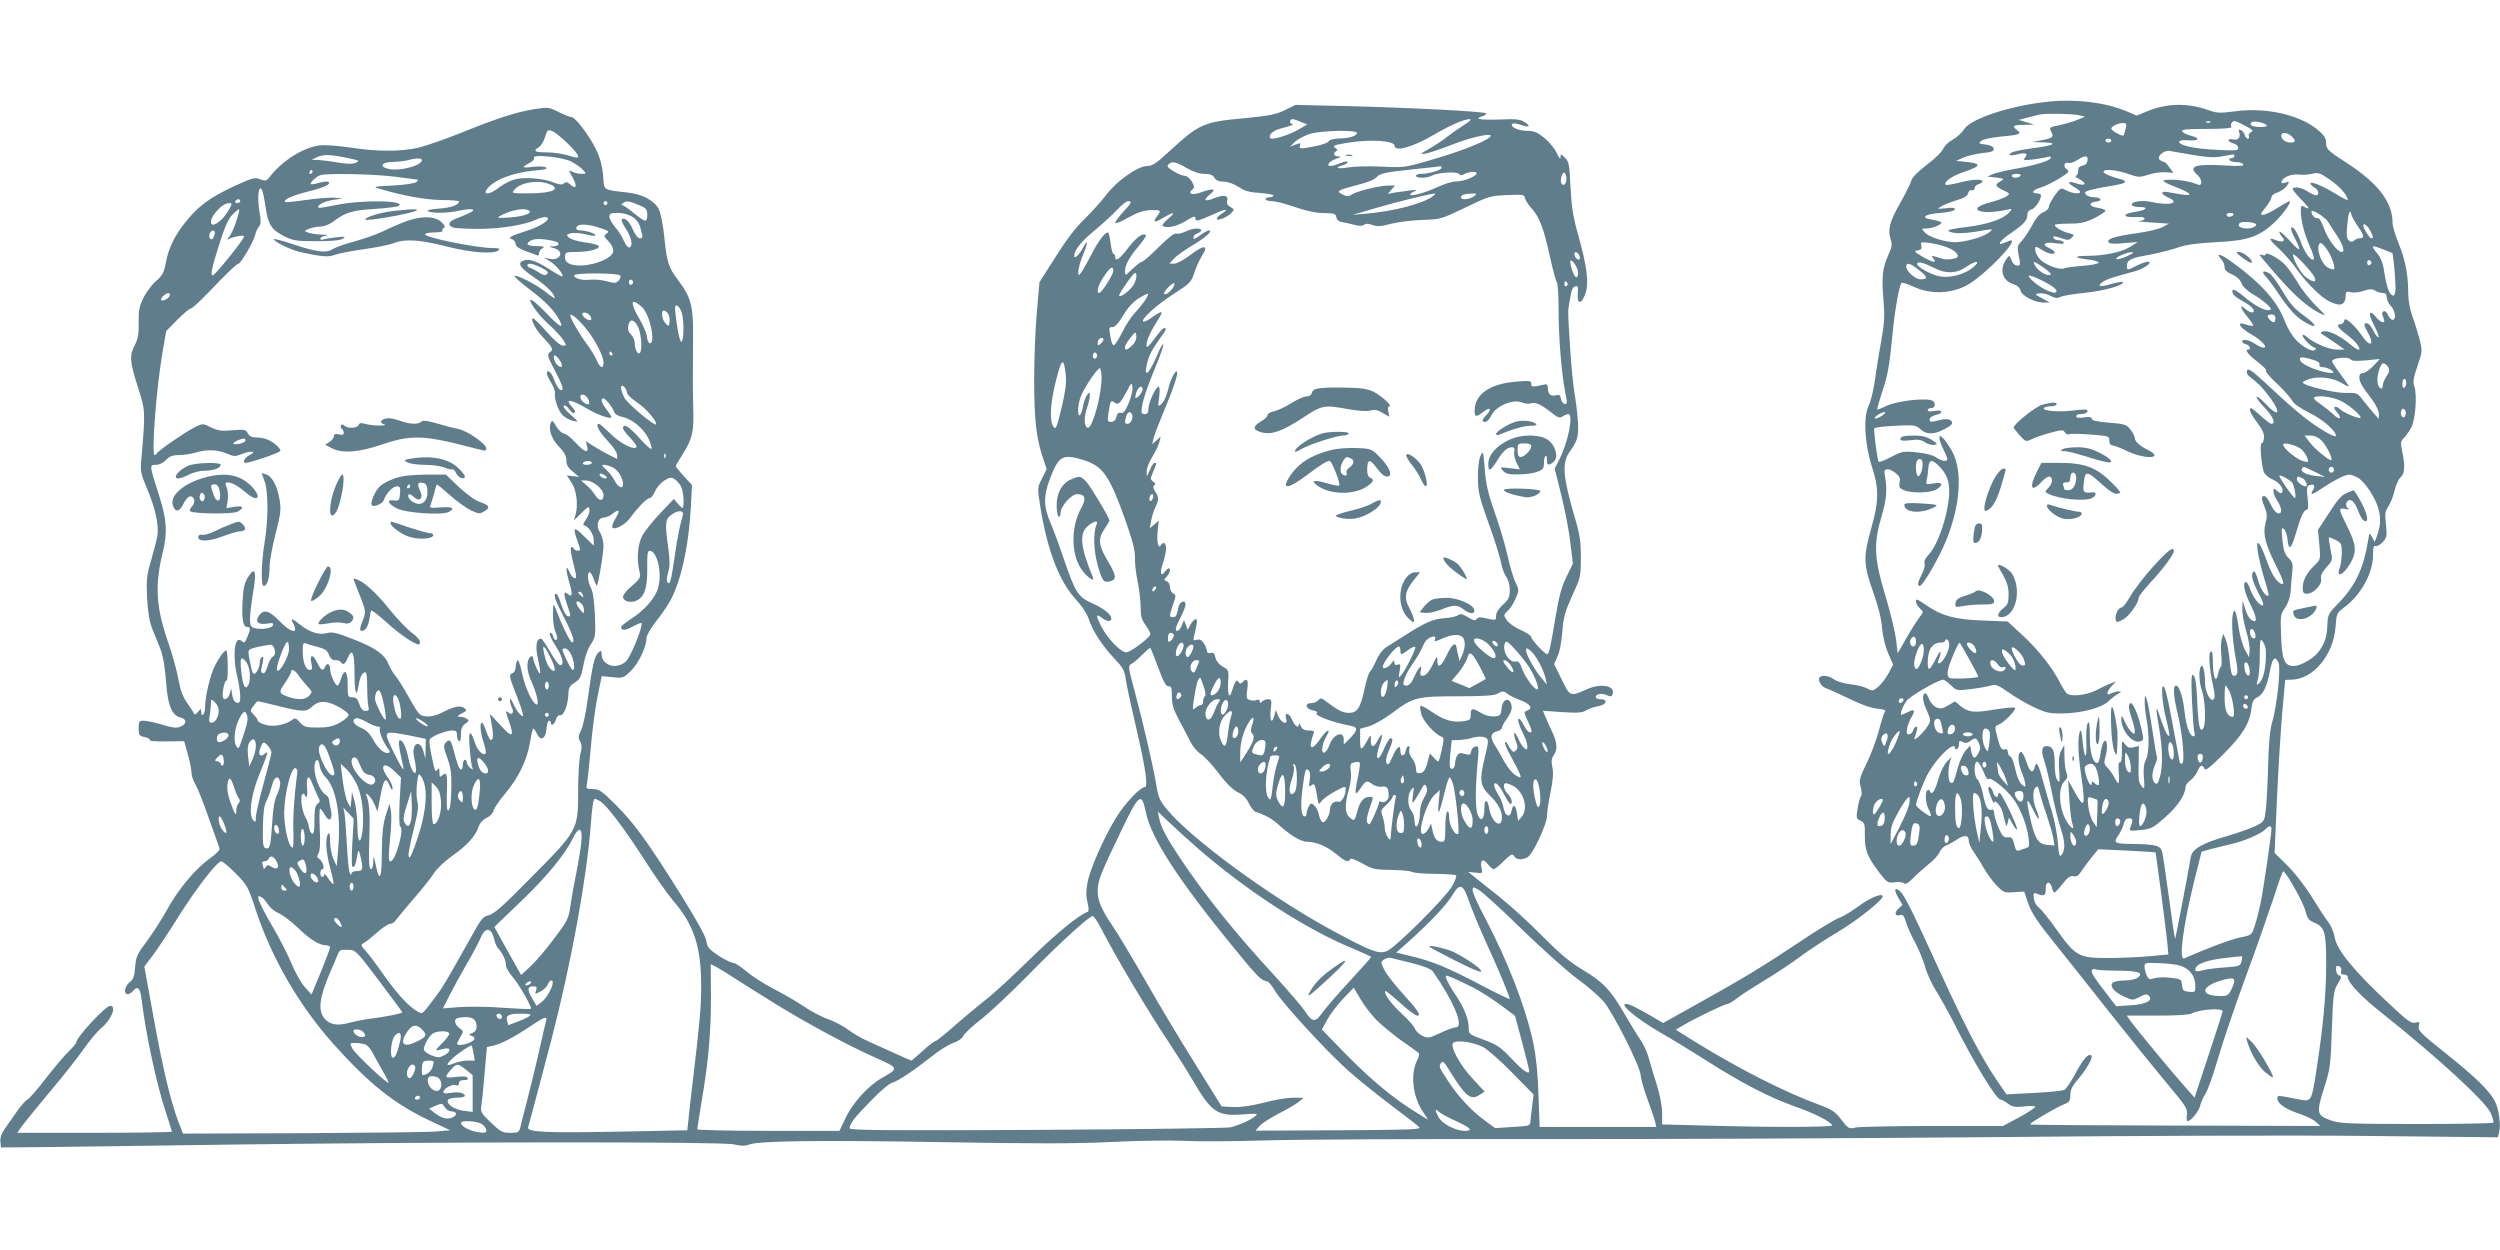 <?xml version="1.0" standalone="no"?>
<!DOCTYPE svg PUBLIC "-//W3C//DTD SVG 20010904//EN"
 "http://www.w3.org/TR/2001/REC-SVG-20010904/DTD/svg10.dtd">
<svg version="1.0" xmlns="http://www.w3.org/2000/svg"
 width="1280pt" height="640pt" viewBox="0 0 1280 640"
 preserveAspectRatio="xMidYMid meet">
<g transform="translate(0,640) scale(0.1,-0.1)"
fill="#607d8b" stroke="none">
<path d="M10492 5880 c-198 -20 -402 -87 -437 -143 -11 -18 -37 -41 -57 -52
-21 -11 -43 -32 -49 -47 -6 -15 -44 -52 -84 -82 -46 -35 -75 -64 -79 -81 -4
-14 -28 -64 -55 -111 -55 -95 -67 -140 -51 -188 9 -28 7 -41 -14 -87 -28 -63
-33 -110 -22 -234 6 -72 4 -112 -12 -200 -11 -60 -26 -150 -32 -200 -7 -49
-21 -109 -32 -131 -29 -59 -21 -196 16 -313 37 -111 36 -177 -3 -315 -42 -147
-40 -189 10 -328 26 -74 42 -137 45 -183 4 -43 16 -93 31 -129 l26 -59 -24
-45 c-13 -24 -37 -55 -52 -68 -27 -23 -30 -23 -59 -8 -17 9 -56 18 -87 21 -32
4 -66 14 -80 24 -26 20 -66 25 -76 9 -9 -15 13 -48 37 -55 13 -4 64 -27 115
-52 59 -29 111 -48 143 -51 36 -3 48 -8 41 -16 -5 -6 -19 -49 -31 -96 -12 -46
-40 -122 -63 -168 -37 -77 -40 -87 -30 -122 6 -23 6 -43 1 -48 -5 -5 -12 -32
-17 -61 -8 -49 -7 -53 15 -63 21 -10 23 -17 22 -78 0 -75 12 -105 75 -189 39
-50 43 -53 78 -48 20 3 42 0 47 -5 8 -8 21 0 44 23 18 19 55 51 81 73 27 21
52 49 57 62 6 13 20 29 32 34 13 5 37 18 53 29 41 28 65 27 65 -3 0 -12 11
-38 25 -57 13 -19 37 -56 52 -84 16 -27 45 -67 65 -88 36 -37 40 -39 90 -35
l52 3 21 -62 c17 -48 48 -95 137 -205 63 -79 193 -242 288 -363 96 -121 223
-278 283 -350 100 -119 108 -132 104 -162 -3 -19 -1 -33 4 -33 17 0 57 50 64
79 3 15 15 42 27 61 12 19 41 100 64 180 23 80 86 265 139 410 54 146 118 329
144 407 25 79 48 143 51 142 14 -1 103 -159 113 -201 9 -37 18 -50 40 -59 60
-25 67 -46 67 -213 0 -160 -15 -319 -51 -553 -25 -156 -24 -155 -94 -141 -106
21 -105 21 -105 5 0 -27 40 -55 109 -78 36 -12 76 -31 88 -43 l23 -21 -741 2
c-407 1 -743 3 -745 6 -5 5 121 80 169 101 33 13 37 19 37 50 0 26 10 46 41
82 42 49 77 110 67 119 -14 14 -39 -13 -79 -86 -23 -44 -50 -84 -59 -89 -9 -5
-80 -12 -157 -16 l-140 -7 -52 76 c-78 116 -158 269 -281 537 -151 330 -188
405 -211 426 -29 26 -34 10 -10 -32 l22 -37 -21 -19 c-23 -22 -18 -42 9 -33
14 4 20 -4 30 -37 7 -24 28 -70 46 -103 18 -33 41 -89 51 -123 9 -35 35 -91
56 -124 21 -33 64 -110 95 -171 96 -192 214 -387 236 -387 5 0 22 -9 38 -21
25 -17 38 -19 84 -14 32 4 55 3 55 -2 0 -5 -37 -29 -82 -54 l-83 -44 -360 0
c-198 0 -376 -4 -395 -8 -33 -8 -37 -6 -72 40 -32 41 -48 52 -115 77 -181 67
-403 180 -636 323 l-97 61 44 26 c63 37 208 106 222 106 6 0 28 14 49 30 21
17 84 57 140 91 56 33 136 87 178 118 42 32 129 89 193 127 109 65 246 175
233 188 -12 12 -72 -15 -129 -58 -33 -24 -76 -50 -95 -56 -20 -7 -111 -62
-203 -124 -186 -124 -279 -181 -527 -319 l-170 -95 -35 21 c-92 54 -137 77
-155 77 -36 0 52 -74 170 -143 61 -35 171 -102 246 -150 181 -115 321 -187
449 -232 100 -35 190 -81 190 -97 0 -10 -340 -10 -643 -1 l-227 6 0 58 c0 37
-11 93 -29 151 -16 51 -35 112 -41 136 -6 24 -24 62 -39 85 -16 23 -55 86 -86
140 -69 119 -107 159 -214 223 -61 36 -115 81 -205 172 -66 68 -168 160 -225
205 -57 45 -115 91 -129 103 l-25 20 38 -4 c37 -4 37 -4 30 26 -8 40 8 49 33
17 11 -14 24 -25 30 -25 6 0 29 19 52 42 37 36 44 39 52 25 10 -19 40 -22 69
-6 27 14 102 175 100 214 0 17 7 70 18 120 13 63 15 100 9 128 -6 29 -5 43 7
60 21 31 19 64 -11 127 -14 30 -30 65 -35 78 l-9 23 98 -7 c80 -5 103 -4 123
9 13 8 41 18 62 21 43 8 52 36 12 36 -14 0 -25 5 -25 10 0 17 30 23 56 11 20
-9 26 -8 30 4 17 44 -59 59 -131 26 -86 -38 -86 -39 -129 50 l-39 79 17 38
c11 21 21 75 25 127 6 77 14 104 51 185 42 92 44 98 44 195 0 83 -5 118 -31
205 -61 208 -67 280 -27 336 38 54 44 70 44 129 0 33 -7 103 -16 155 -9 52
-20 165 -25 250 -12 187 -12 186 -4 230 12 70 15 78 31 84 13 5 15 -1 12 -37
-4 -58 20 -57 40 2 18 55 8 134 -39 303 -25 88 -33 141 -38 240 -5 114 -8 130
-28 150 -22 21 -23 22 -23 3 0 -13 -7 -5 -19 21 -10 22 -39 57 -63 77 -37 30
-53 37 -90 37 -44 0 -90 22 -75 36 4 4 23 2 43 -5 44 -16 54 -8 20 14 -21 14
-45 17 -131 13 -99 -3 -130 3 -85 17 11 3 20 10 20 14 0 10 -392 30 -721 38
l-256 6 -55 -27 c-45 -22 -80 -29 -204 -41 -212 -19 -234 -29 -384 -167 -69
-64 -90 -78 -117 -78 -47 0 -158 -78 -210 -149 -24 -31 -73 -86 -110 -122 -45
-43 -95 -109 -149 -195 l-82 -129 -13 -150 c-8 -82 -14 -240 -14 -350 0 -207
11 -300 46 -403 l18 -54 -24 -48 c-24 -48 -24 -48 -9 -142 36 -227 98 -387
185 -480 29 -31 55 -71 64 -99 21 -62 67 -133 129 -199 44 -46 54 -63 59 -104
4 -27 27 -136 52 -242 50 -215 65 -314 46 -314 -23 0 -102 -84 -145 -154 -63
-101 -135 -265 -148 -335 -8 -43 -8 -70 0 -102 7 -26 7 -45 2 -47 -46 -16
-162 -111 -295 -241 -88 -87 -191 -182 -230 -211 -38 -30 -109 -89 -158 -132
-48 -43 -92 -78 -97 -78 -5 0 -35 -22 -65 -50 -30 -27 -57 -50 -59 -50 -2 0
-41 17 -87 38 -46 21 -109 49 -139 63 -30 13 -74 39 -99 58 -24 18 -70 42
-101 53 -31 10 -86 39 -121 63 -35 24 -105 65 -156 91 -51 26 -114 67 -142 91
-27 23 -57 43 -67 43 -10 0 -43 17 -75 37 -49 33 -58 43 -63 77 -4 25 -52 110
-133 240 -167 266 -231 355 -329 454 -73 73 -87 82 -119 82 -30 0 -35 3 -31
18 2 9 10 73 16 142 14 163 27 258 46 347 l15 71 55 -5 c54 -6 56 -5 95 33 39
38 79 123 79 168 0 12 23 51 50 86 28 34 62 85 76 112 54 107 90 274 101 469
l6 116 -42 45 c-22 25 -41 48 -41 51 0 4 15 30 34 59 52 83 60 118 55 248 -2
63 -2 198 -1 300 4 212 -5 251 -77 347 -49 65 -57 91 -70 222 -6 57 -18 119
-27 138 -22 45 -84 79 -159 87 -131 15 -122 9 -127 86 -4 47 -14 88 -35 132
-33 70 -107 168 -126 168 -7 0 -37 12 -66 26 -51 26 -55 26 -127 15 -94 -16
-182 -44 -371 -120 -84 -34 -183 -68 -220 -77 -90 -21 -212 -21 -352 1 -70 10
-131 14 -159 10 -84 -13 -185 -77 -250 -159 -17 -23 -22 -24 -50 -14 -27 11
-40 7 -124 -31 -127 -59 -182 -98 -245 -172 -65 -77 -99 -144 -114 -224 -9
-50 -17 -65 -49 -93 -21 -18 -51 -57 -65 -86 -22 -44 -26 -66 -25 -127 1 -58
-3 -83 -19 -114 -29 -54 -27 -86 15 -217 39 -122 39 -121 18 -365 -6 -66 -4
-77 29 -155 42 -99 61 -187 53 -240 -4 -22 -18 -78 -32 -126 -23 -77 -25 -99
-21 -192 4 -74 12 -121 26 -158 12 -28 30 -76 42 -104 14 -36 23 -90 29 -165
8 -123 29 -176 75 -187 33 -8 32 -34 -2 -47 -20 -8 -42 -5 -94 11 -37 11 -79
20 -93 20 -24 0 -26 -4 -26 -39 0 -35 3 -39 31 -45 17 -3 28 -10 25 -15 -3 -5
34 -8 86 -7 l91 1 18 -65 c11 -36 19 -78 19 -94 0 -16 9 -43 20 -61 11 -18 42
-95 68 -171 27 -77 52 -146 55 -154 5 -11 -10 -28 -55 -60 -73 -54 -160 -159
-218 -267 -24 -43 -68 -111 -98 -152 -50 -66 -56 -79 -60 -132 -4 -48 -9 -63
-28 -78 -26 -20 -33 -61 -10 -61 7 0 19 7 26 15 25 30 38 17 45 -42 21 -176
77 -438 126 -584 16 -48 29 -90 29 -93 0 -3 -178 -6 -396 -6 l-395 0 22 33
c13 17 78 98 146 179 68 80 145 179 173 219 28 40 66 86 85 102 55 45 85 117
49 117 -24 0 -174 -162 -174 -188 0 -4 -16 -24 -36 -43 -20 -18 -72 -80 -116
-136 -43 -57 -88 -108 -98 -113 -11 -6 -35 -34 -55 -63 -20 -28 -48 -68 -61
-87 -16 -22 -24 -45 -22 -65 l3 -30 235 2 c129 2 564 7 965 13 1074 14 2488
15 2551 1 37 -9 58 -9 80 -1 49 19 363 23 999 12 461 -8 670 -8 855 1 135 7
301 9 370 6 69 -4 256 -3 415 2 160 5 790 8 1400 7 611 -1 1664 4 2340 10 706
7 1516 10 1902 6 l672 -7 7 27 c9 38 -2 119 -22 157 -27 54 -102 127 -252 246
-129 103 -143 117 -138 139 6 22 4 24 -18 18 -20 -5 -40 9 -124 88 -187 173
-278 284 -288 348 -4 25 -19 61 -34 80 -15 19 -53 78 -85 130 -33 53 -87 123
-124 159 l-65 64 12 276 c7 152 19 350 27 441 8 91 15 166 15 168 0 1 14 2 30
2 112 0 217 125 228 270 5 68 6 71 43 99 87 64 149 176 149 271 0 36 3 48 13
44 7 -2 24 7 36 20 22 23 23 31 17 91 -6 55 -4 69 13 93 10 15 24 50 31 79 6
28 20 59 31 69 22 20 24 59 8 133 -9 45 -8 52 10 70 11 11 28 35 37 53 21 40
30 165 16 207 -9 25 -6 44 15 106 26 75 26 78 11 138 -9 34 -25 88 -37 119
-13 36 -21 81 -21 120 0 93 -16 172 -50 254 -16 40 -30 86 -30 102 0 107 -73
203 -235 308 -97 63 -105 71 -105 100 0 24 -9 40 -37 64 -92 81 -267 122 -430
100 -77 -10 -94 -9 -133 5 -108 40 -219 37 -322 -7 l-48 -20 -49 21 c-108 46
-257 65 -399 51z m153 -70 l30 -7 -35 -15 c-19 -9 -61 -21 -92 -28 -52 -10
-57 -13 -48 -30 17 -31 12 -37 -42 -47 l-53 -10 60 -2 c78 -3 51 -16 -66 -31
-82 -11 -119 -23 -108 -34 3 -3 20 -1 39 4 39 11 56 4 38 -17 -11 -14 -7 -15
46 -9 33 5 65 10 73 13 7 3 13 1 13 -5 0 -14 -78 -38 -180 -56 -47 -8 -98 -20
-115 -27 l-30 -13 45 -5 c43 -6 44 -7 23 -19 -31 -17 -29 -25 13 -46 35 -16
36 -18 18 -31 -11 -8 -50 -22 -87 -32 -122 -32 -53 -66 78 -39 40 9 40 9 22
-12 -31 -34 -111 -61 -216 -74 -55 -6 -98 -15 -96 -18 10 -16 68 -18 142 -6
43 8 80 13 81 11 2 -2 -8 -11 -23 -21 -33 -21 -117 -44 -165 -44 -52 0 -134
26 -155 50 -18 20 -18 20 8 20 29 0 77 19 77 30 0 4 -21 11 -46 15 -65 9 -42
29 43 35 40 3 68 10 71 17 3 10 -9 11 -45 7 -46 -5 -47 -5 -23 10 14 8 49 22
79 31 37 11 55 22 58 36 3 12 11 18 19 15 8 -3 14 1 14 10 0 9 9 18 20 21 11
3 20 9 20 14 0 14 -56 11 -122 -7 -33 -8 -63 -13 -66 -10 -13 13 35 47 94 66
93 31 92 44 -6 53 l-35 3 35 16 c20 9 64 20 98 24 50 5 62 10 60 23 -2 10 -17
18 -42 21 -35 4 -38 6 -22 19 9 8 55 17 102 22 94 8 108 14 81 33 -27 21 -21
26 36 27 l52 1 -39 12 -40 12 45 12 c24 6 53 13 64 16 33 6 168 4 200 -4z
m-3985 -34 l33 -13 -44 -26 c-46 -27 -134 -55 -144 -45 -14 14 11 39 49 49 67
18 73 21 58 26 -13 5 -7 23 7 23 5 0 23 -6 41 -14z m834 -17 c-27 -17 -66 -45
-87 -61 -20 -17 -61 -43 -90 -60 -51 -29 -51 -29 -16 -24 20 4 82 25 138 47
110 43 223 64 187 35 -31 -25 -154 -73 -299 -115 -134 -39 -139 -40 -254 -34
-65 3 -142 1 -170 -4 -53 -10 -75 -1 -28 11 14 4 25 11 25 16 0 6 -16 4 -36
-5 -20 -8 -43 -15 -51 -15 -26 0 -7 25 28 37 26 9 29 12 12 12 -24 1 -30 15
-12 27 8 4 7 9 -2 15 -20 12 -10 17 61 28 115 19 240 11 240 -15 0 -34 97 -6
205 58 76 45 149 77 179 78 13 0 2 -11 -30 -31z m3823 15 c-3 -3 -12 -4 -19
-1 -8 3 -5 6 6 6 11 1 17 -2 13 -5z m180 -19 c37 -19 43 -26 29 -31 -9 -4 -15
-13 -12 -20 3 -8 1 -14 -5 -14 -6 0 -13 9 -16 19 -3 11 -12 22 -20 25 -11 4
-13 2 -9 -9 10 -27 -4 -45 -30 -39 -13 3 -24 2 -24 -4 0 -5 11 -13 25 -16 14
-4 25 -14 25 -23 0 -14 -13 -15 -112 -10 -113 5 -195 23 -190 42 2 6 19 9 39
7 59 -5 74 9 24 22 -25 6 -46 17 -49 24 -3 9 27 12 128 12 85 0 129 4 125 10
-7 12 2 30 16 30 5 0 31 -11 56 -25z m107 5 c7 -7 -4 -10 -31 -10 -41 0 -60
10 -45 24 9 9 63 -1 76 -14z m-720 -17 c-4 -16 -9 -31 -11 -36 -5 -8 -63 23
-63 35 0 11 33 27 58 28 19 0 22 -4 16 -27z m-7979 -76 c59 -57 71 -83 33 -71
-51 16 -96 24 -145 24 -56 0 -65 8 -33 27 10 7 24 30 31 52 11 36 14 39 36 30
13 -5 48 -33 78 -62z m4043 51 c-6 -16 -41 -26 -95 -27 -23 -1 -46 -7 -50 -14
-4 -8 -35 -19 -67 -25 -77 -16 -87 -15 -80 3 5 13 2 14 -22 5 l-29 -11 25 25
c14 13 48 31 75 40 63 19 249 22 243 4z m4784 -15 c24 -22 23 -33 -5 -33 -25
0 -47 17 -47 37 0 18 30 16 52 -4z m-922 -23 c0 -5 -7 -10 -15 -10 -8 0 -15 5
-15 10 0 6 7 10 15 10 8 0 15 -4 15 -10z m421 -74 c74 -12 108 -14 149 -6 64
12 60 12 60 0 0 -5 -7 -10 -16 -10 -8 0 -12 -4 -9 -10 3 -5 19 -10 35 -10 16
0 32 -5 36 -12 5 -8 -19 -10 -95 -5 -151 9 -190 -4 -141 -48 26 -23 28 -60 3
-50 -37 15 -90 25 -137 25 -59 0 -53 -8 32 -41 34 -13 62 -28 62 -33 0 -8 -21
-6 -107 10 -42 8 -43 -8 -2 -27 66 -29 7 -44 -91 -22 -47 10 -105 -1 -94 -18
3 -5 21 -9 40 -9 48 0 34 -16 -21 -24 -77 -12 -68 -32 13 -27 17 2 32 -2 32
-8 0 -6 -12 -12 -27 -13 -16 -1 13 -4 62 -7 l90 -6 -32 -17 c-17 -10 -79 -25
-138 -33 -110 -15 -150 -29 -139 -46 4 -7 32 -9 78 -4 l71 6 -39 -25 c-43 -27
-133 -46 -221 -46 -70 0 -67 -10 7 -19 29 -3 53 -10 53 -16 0 -5 -36 -13 -80
-16 -44 -3 -88 -9 -97 -13 -24 -11 -105 21 -128 52 -11 14 -20 33 -20 44 0 19
1 19 34 -1 34 -22 66 -27 66 -13 0 5 -11 14 -25 20 -44 20 -30 35 26 27 37 -5
50 -4 45 4 -4 6 -16 11 -26 11 -10 0 -22 5 -25 10 -8 13 4 13 44 -1 27 -10 36
-9 48 4 15 14 13 16 -13 23 -33 7 -74 31 -74 42 0 4 33 7 73 7 59 0 82 5 130
28 31 16 57 33 57 38 0 5 -18 12 -40 15 -45 7 -49 27 -7 32 35 4 25 22 -12 22
-16 0 -34 6 -41 14 -9 12 -5 16 27 24 21 6 56 13 78 16 75 12 95 18 95 26 0 4
-12 11 -27 14 -45 11 -83 28 -83 37 0 15 65 10 125 -11 54 -19 60 -19 106 -4
27 9 66 14 88 12 l39 -3 -20 27 c-10 16 -22 28 -26 28 -4 0 -14 4 -22 10 -23
14 17 53 50 47 14 -2 68 -12 121 -21z m-9441 -17 c50 -11 53 -13 32 -22 -17
-8 -44 -7 -93 1 -38 7 -84 12 -102 13 l-32 1 30 14 c32 15 71 13 165 -7z
m1135 -16 c22 -12 49 -30 59 -42 19 -21 19 -21 -8 -21 -15 0 -36 5 -47 11 -19
10 -19 8 3 -30 25 -44 19 -64 -12 -36 -15 14 -23 15 -33 6 -11 -8 -23 -7 -51
4 -51 22 -153 30 -202 16 -23 -6 -58 -25 -79 -41 -43 -34 -83 -42 -64 -12 30
48 133 89 246 99 55 4 70 9 58 16 -10 5 -39 6 -66 3 -57 -8 -61 -3 -19 19 18
9 28 21 24 27 -12 20 146 4 191 -19z m7763 5 c-2 -15 -11 -24 -25 -26 -17 -3
-23 -10 -23 -28 0 -13 -6 -24 -12 -24 -7 -1 2 -9 21 -19 40 -21 27 -36 -18
-20 -43 15 -51 4 -12 -18 17 -10 31 -21 31 -25 0 -13 -39 -9 -70 7 -29 15 -30
15 -60 -26 -16 -23 -30 -49 -30 -58 0 -9 -12 -21 -27 -27 -19 -7 -38 -29 -57
-65 -16 -30 -40 -66 -54 -82 -24 -25 -25 -30 -16 -77 10 -46 9 -50 -8 -50 -11
0 -23 11 -29 28 -10 26 -11 27 -25 7 -39 -52 -23 -113 33 -129 21 -7 34 -18
38 -34 7 -27 74 -62 120 -61 l30 0 -40 22 c-39 21 -39 22 -13 25 15 2 41 -4
57 -13 23 -12 36 -13 51 -5 10 6 68 15 127 21 98 10 205 41 191 55 -4 3 -30
-2 -59 -10 -57 -17 -76 -13 -44 10 19 14 60 27 162 54 48 12 100 49 70 50 -10
0 -35 -9 -57 -20 -48 -25 -50 -25 -50 -1 0 30 22 41 113 56 46 9 111 25 143
36 43 16 96 23 200 29 162 8 219 27 298 100 43 40 93 110 78 110 -4 0 -32 -16
-62 -35 -30 -19 -62 -35 -73 -35 -16 0 -14 5 12 37 17 21 31 45 31 53 0 9 14
20 32 25 17 6 38 21 47 34 15 23 14 23 -8 16 -17 -5 -22 -4 -19 6 8 23 51 40
91 35 21 -2 52 0 69 5 27 7 38 3 90 -33 50 -35 88 -79 88 -102 0 -3 -28 11
-62 32 -69 42 -128 66 -128 52 0 -5 9 -14 20 -20 22 -12 27 -40 8 -40 -7 0
-26 9 -43 20 -29 19 -66 26 -77 15 -3 -3 14 -25 38 -50 48 -48 55 -62 24 -45
-18 10 -20 8 -20 -22 1 -49 18 -116 47 -181 14 -31 23 -60 20 -64 -13 -13 -45
29 -66 86 -12 32 -28 64 -36 71 -20 17 -20 -1 0 -40 41 -79 36 -86 -19 -25
-31 33 -55 55 -56 48 0 -6 7 -18 15 -27 20 -20 3 -29 -31 -16 -43 17 -39 5 17
-46 28 -27 65 -69 82 -94 47 -68 127 -150 169 -171 62 -32 88 -22 88 32 0 16
5 18 26 13 14 -4 44 -1 66 7 31 10 44 10 59 1 10 -7 28 -12 39 -12 14 0 20 -7
20 -22 0 -12 9 -31 20 -43 23 -24 30 -66 13 -72 -7 -3 -18 7 -25 21 -6 15 -16
25 -22 23 -12 -5 -12 -11 -1 -39 11 -28 -16 -22 -41 10 -35 43 -41 16 -9 -43
16 -30 26 -57 23 -61 -4 -3 -14 9 -24 28 -18 36 -33 50 -46 41 -5 -2 0 -20 12
-39 41 -72 17 -88 -29 -20 -17 25 -43 54 -58 66 -24 19 -28 20 -31 6 -2 -9
-10 -16 -18 -16 -24 0 -16 -16 21 -45 48 -36 75 -66 75 -83 0 -8 -21 3 -51 28
-53 45 -113 72 -138 62 -12 -5 -12 -7 3 -16 10 -6 39 -26 64 -43 l47 -33 -41
0 c-40 0 -119 34 -156 67 -12 11 -18 12 -18 4 0 -14 48 -61 62 -61 5 0 7 -4 3
-9 -10 -17 -60 8 -98 47 -20 20 -45 62 -57 93 -38 104 -120 197 -273 308 -58
42 -86 49 -54 13 10 -10 17 -28 17 -40 0 -14 11 -26 38 -37 25 -11 42 -28 49
-46 7 -17 29 -39 59 -56 26 -15 59 -39 73 -53 22 -21 23 -25 9 -28 -23 -4 -74
23 -131 71 -46 39 -66 44 -54 13 3 -8 21 -22 39 -32 38 -19 68 -43 68 -56 0
-13 -22 -9 -42 9 -34 30 -29 6 7 -37 20 -23 33 -45 31 -47 -3 -3 -19 -1 -35 5
-54 19 -37 -14 24 -49 55 -31 90 -69 63 -69 -7 0 -26 9 -43 20 -31 21 -65 26
-65 11 0 -5 9 -11 20 -14 20 -5 28 -27 10 -27 -19 0 2 -28 52 -65 28 -22 46
-41 40 -43 -6 -2 18 -31 54 -64 36 -34 71 -73 79 -88 9 -17 40 -39 88 -63 69
-34 137 -93 137 -118 0 -15 -86 35 -162 94 -36 28 -116 98 -176 155 -90 84
-111 99 -117 85 -5 -13 2 -24 21 -38 37 -27 62 -54 102 -108 54 -77 36 -94
-28 -25 -21 23 -42 39 -46 36 -3 -4 14 -28 40 -54 43 -45 60 -84 36 -84 -6 0
-30 18 -54 40 -24 22 -46 40 -50 40 -15 0 -3 -29 32 -75 26 -35 36 -58 34 -77
-2 -16 -7 -28 -13 -28 -10 0 -1 -112 12 -147 5 -12 24 -29 43 -37 36 -15 62
-49 50 -67 -4 -7 -13 -4 -25 7 -18 16 -19 16 -19 -2 0 -10 9 -32 20 -49 25
-38 26 -68 3 -63 -10 2 -27 22 -37 46 -11 23 -25 42 -33 42 -17 0 -16 -12 2
-57 13 -31 14 -45 4 -84 -14 -55 -1 -106 62 -231 28 -56 35 -78 25 -78 -22 0
-53 44 -76 108 -25 69 -41 102 -50 102 -11 0 7 -97 34 -185 14 -43 23 -81 21
-84 -12 -11 -42 33 -54 79 -7 27 -17 48 -22 44 -17 -10 -8 -49 25 -111 22 -42
29 -63 21 -63 -18 0 -51 44 -65 86 -6 19 -16 34 -21 34 -18 0 -8 -52 21 -110
29 -58 37 -90 23 -90 -19 1 -34 20 -47 61 l-14 44 -1 -44 c-1 -24 8 -75 20
-113 11 -38 19 -83 17 -101 l-3 -32 -22 40 c-12 23 -27 78 -33 124 -8 54 -16
79 -22 73 -15 -15 -11 -136 7 -231 16 -83 14 -101 -9 -101 -9 0 -16 24 -20 78
-4 42 -13 91 -20 107 l-13 30 -8 -28 c-4 -16 -5 -53 -2 -83 3 -29 2 -56 -2
-59 -5 -2 -11 -19 -15 -37 -10 -51 -26 -15 -26 60 0 44 -3 61 -11 56 -13 -8
-7 -91 12 -176 10 -43 10 -61 2 -69 -15 -15 -43 39 -43 84 0 55 -11 101 -21
85 -13 -20 -10 -81 6 -128 16 -46 20 -166 6 -189 -17 -26 -26 12 -31 136 -4
85 -9 126 -19 135 -11 11 -13 -9 -8 -133 4 -80 9 -153 13 -162 3 -10 1 -17 -5
-17 -19 0 -38 53 -46 125 -8 75 -27 135 -44 135 -17 0 -13 -57 10 -150 25
-105 37 -250 20 -250 -6 0 -11 3 -11 7 0 3 -7 40 -15 82 -8 42 -24 126 -35
186 -12 61 -25 114 -31 119 -16 18 -10 -83 12 -166 11 -44 18 -82 15 -85 -7
-7 -27 35 -47 97 -22 69 -23 49 -4 -60 18 -102 19 -199 3 -251 -9 -31 -14 -37
-25 -28 -17 15 -17 51 1 94 8 18 12 35 10 38 -2 2 -13 65 -24 139 -11 74 -24
146 -29 159 -9 22 -10 21 -10 -12 -1 -20 4 -61 9 -90 15 -78 14 -175 -3 -209
-11 -20 -14 -49 -10 -92 4 -58 3 -62 -11 -44 -17 22 -18 27 -16 134 l1 73 -27
-7 c-21 -5 -30 -2 -44 16 -17 22 -17 21 -16 -36 1 -37 -3 -58 -10 -57 -7 1 -9
-17 -6 -53 2 -30 2 -54 -2 -54 -3 0 -13 14 -21 31 -9 16 -25 39 -36 50 -17 17
-18 24 -7 62 12 48 4 93 -12 67 -5 -8 -13 -37 -16 -63 -4 -28 -11 -46 -18 -44
-23 8 -36 55 -36 137 0 64 -3 81 -11 67 -6 -10 -9 -53 -7 -97 4 -95 -10 -91
-19 5 -4 48 -9 63 -14 50 -12 -31 -10 -111 6 -220 24 -167 18 -182 -34 -87
l-32 57 6 -97 c3 -54 10 -109 15 -124 17 -44 -12 -23 -37 26 -33 67 -34 159
-3 190 16 16 18 25 10 45 -6 15 -10 52 -10 83 l-1 57 -16 -29 c-11 -22 -14
-47 -10 -100 4 -61 3 -68 -9 -51 -9 11 -14 44 -14 85 0 68 -10 90 -41 90 -25
0 -30 -25 -13 -72 8 -24 27 -99 40 -168 14 -69 34 -151 45 -182 22 -67 24
-107 6 -133 -12 -16 -15 -8 -21 62 -3 44 -18 118 -32 164 -15 46 -35 119 -47
161 -21 79 -31 94 -40 58 -9 -34 -25 -22 -42 30 -9 28 -21 50 -26 50 -19 0
-19 -49 0 -98 12 -29 21 -60 21 -69 0 -14 -2 -14 -20 2 -11 10 -25 43 -32 78
-7 32 -18 62 -25 64 -7 3 -13 13 -13 23 0 12 -6 17 -18 13 -14 -3 -21 7 -34
57 -16 61 -16 61 5 70 28 10 93 78 84 86 -4 4 -51 0 -105 -9 -107 -18 -133
-15 -175 19 l-27 23 -36 -21 c-29 -17 -39 -19 -61 -9 -13 6 -30 25 -36 41 -6
17 -14 30 -18 30 -19 0 -17 -38 5 -85 23 -52 23 -54 6 -82 -21 -34 -75 -84
-68 -63 16 47 18 60 9 60 -5 0 -13 -9 -16 -20 -3 -11 -13 -20 -21 -20 -12 0
-14 7 -9 33 4 17 13 42 21 54 22 35 17 45 -16 28 -16 -8 -32 -15 -35 -15 -10
0 6 42 26 71 17 24 163 109 188 109 6 0 23 -13 39 -28 29 -28 30 -29 103 -20
41 5 86 13 102 18 24 8 36 3 91 -35 35 -25 95 -60 132 -77 58 -27 80 -32 139
-31 101 1 203 28 240 62 16 16 39 33 50 39 18 10 18 11 2 12 -10 0 -27 -5 -38
-10 -27 -15 -25 7 3 38 l23 23 -27 -10 c-15 -5 -49 -21 -77 -36 -49 -24 -123
-33 -147 -17 -6 4 -23 30 -37 57 -38 76 -110 167 -193 244 l-75 69 -127 5
c-141 5 -209 23 -286 76 -25 17 -47 31 -50 31 -13 0 -5 -28 14 -45 19 -17 19
-18 -1 -44 -11 -14 -42 -62 -67 -106 l-46 -80 -8 70 c-5 39 -29 140 -55 225
-58 193 -61 265 -19 408 26 89 30 135 15 217 -6 28 22 30 55 4 22 -17 27 -28
22 -49 -4 -24 -1 -30 23 -40 42 -17 138 -14 167 5 37 24 30 38 -16 30 -39 -7
-41 -6 -35 17 3 13 7 41 8 61 3 47 20 48 62 3 49 -52 57 -116 29 -239 -21 -89
-57 -174 -91 -209 -16 -17 -23 -33 -19 -43 3 -9 -3 -34 -14 -55 -22 -43 -25
-60 -11 -60 16 0 97 140 134 230 74 180 87 358 32 459 -16 28 -36 58 -46 67
-18 16 -19 16 -19 0 0 -9 9 -34 20 -56 11 -22 20 -44 20 -50 0 -16 -29 -12
-58 9 -17 11 -54 21 -99 25 -68 7 -76 5 -129 -23 -32 -17 -61 -28 -65 -26 -5
4 -21 113 -24 169 0 8 47 14 152 18 52 2 66 -1 86 -20 29 -27 66 -28 117 -2
46 23 54 34 37 48 -8 7 -26 8 -52 2 -53 -13 -55 -12 -55 4 0 8 14 17 30 21 43
9 38 29 -5 21 -22 -4 -35 -3 -35 4 0 5 6 10 14 10 22 0 30 20 14 36 -20 20
-185 3 -241 -25 -23 -11 -43 -19 -45 -17 -2 2 10 45 27 96 24 71 35 128 47
253 13 144 35 274 49 298 3 4 31 -4 63 -19 83 -39 184 -37 266 4 90 44 298
261 221 230 -8 -3 -22 -9 -30 -12 -33 -13 -12 17 33 47 71 48 92 70 92 97 0
16 7 26 20 29 20 5 50 50 50 73 0 5 -9 10 -20 10 -33 0 -23 18 16 29 40 11
144 71 144 83 0 4 -4 10 -10 13 -18 11 -11 37 8 31 9 -3 31 3 47 14 40 26 57
26 53 -2z m-8528 2 c0 -27 -107 -56 -165 -46 -57 11 -45 36 18 37 28 1 63 5
77 9 36 11 70 12 70 0z m3915 -40 c33 -19 64 -30 90 -30 29 0 44 -5 53 -20 8
-14 23 -20 47 -20 22 0 51 -11 77 -27 32 -22 56 -28 109 -31 38 -3 69 -8 69
-13 0 -5 -9 -9 -20 -9 -11 0 -20 -4 -20 -10 0 -5 15 -10 33 -10 18 0 72 -14
120 -31 59 -20 107 -30 147 -30 52 -1 59 -3 62 -21 2 -14 12 -22 28 -25 14 -2
42 -8 63 -14 27 -7 42 -7 51 0 9 7 22 7 43 -1 25 -9 43 -8 94 6 35 9 107 18
160 20 95 3 98 4 221 63 120 58 129 61 214 64 82 4 89 3 92 -16 2 -11 17 -33
32 -50 40 -42 64 -103 95 -246 15 -68 31 -128 36 -134 5 -5 9 -68 9 -140 0
-145 15 -328 34 -423 11 -56 11 -63 -3 -60 -9 2 -17 14 -19 26 -3 19 -8 23
-27 18 -26 -7 -40 7 -40 39 0 12 -6 19 -14 17 -67 -15 -71 -14 -71 3 0 16 -8
17 -77 11 -137 -11 -213 -65 -213 -150 0 -32 9 -33 44 -5 34 27 47 17 18 -14
-26 -27 -28 -37 -7 -37 9 0 23 16 32 35 22 46 110 83 154 65 15 -7 37 -9 48
-5 23 7 50 -5 105 -48 32 -26 41 -29 57 -19 10 7 23 12 29 12 27 0 -1 -144
-45 -230 l-25 -49 35 -141 c19 -78 40 -187 46 -244 l12 -102 -32 -66 c-25 -49
-39 -101 -56 -204 -26 -156 -34 -194 -43 -194 -12 0 -82 75 -82 88 0 7 -25 24
-55 37 -30 13 -62 36 -71 50 -16 25 -16 27 5 47 13 11 31 40 41 63 18 42 18
44 0 82 -11 21 -28 79 -39 128 -11 50 -35 135 -54 190 -50 143 -59 179 -66
275 -7 82 -8 84 -21 55 -8 -18 -14 -62 -13 -110 0 -71 6 -98 55 -235 31 -85
59 -175 63 -200 4 -25 16 -57 26 -72 12 -16 19 -43 19 -69 0 -36 -5 -48 -35
-75 -22 -20 -35 -41 -35 -56 0 -25 -1 -25 -46 -15 -36 9 -47 8 -54 -3 -6 -10
-15 -8 -44 10 -29 17 -40 19 -51 10 -8 -6 -38 -13 -68 -15 -58 -3 -103 -23
-206 -90 -36 -23 -79 -50 -94 -59 -16 -10 -38 -38 -49 -64 -11 -26 -26 -54
-34 -62 -7 -8 -20 -48 -28 -89 -20 -95 -37 -121 -79 -121 -31 0 -54 11 -115
57 -26 20 -31 21 -42 8 -7 -8 -23 -15 -36 -15 -36 0 -30 -29 7 -37 21 -4 27
-9 20 -16 -11 -11 94 -49 170 -62 44 -8 43 -22 -3 -69 l-28 -28 0 26 c0 49
-57 25 -74 -31 -4 -11 -13 -27 -21 -33 -23 -19 -19 38 5 78 28 46 5 40 -28 -8
-35 -51 -56 -60 -50 -23 3 16 9 36 13 46 6 14 2 17 -24 17 -23 0 -34 6 -41 23
-5 12 -9 16 -9 10 -2 -25 -21 -12 -36 23 -15 36 -41 39 -30 3 11 -34 -25 -22
-40 14 l-13 32 -7 -27 c-13 -49 -25 -30 -19 27 6 50 5 55 -13 55 -10 0 -24 -5
-31 -12 -9 -9 -12 -9 -12 1 0 8 -6 11 -16 7 -9 -4 -25 -4 -36 0 -16 5 -18 12
-12 55 7 49 -1 60 -24 37 -10 -10 -15 -10 -22 2 -9 14 -17 1 -34 -52 -12 -39
-21 -15 -18 47 4 64 3 65 -28 82 -19 11 -33 29 -37 46 -4 22 -10 27 -24 24
-12 -3 -19 0 -19 9 0 8 -7 26 -16 40 -12 18 -22 23 -37 18 -17 -5 -19 -3 -13
21 16 65 18 85 8 85 -6 0 -18 -12 -26 -27 l-15 -28 -9 25 -10 25 -11 -27 c-10
-27 -31 -39 -31 -18 0 6 11 33 25 60 14 27 25 56 25 65 0 26 -29 16 -36 -12
-10 -48 -13 -53 -29 -53 -19 0 -19 5 1 65 16 44 16 48 0 57 -9 5 -16 20 -16
32 0 13 -7 27 -16 30 -16 6 -16 8 0 24 16 19 22 42 10 42 -4 0 -13 -8 -20 -17
-21 -30 -27 -6 -10 43 9 26 16 60 16 76 0 28 -13 37 -26 17 -13 -22 -22 14
-17 70 l6 56 -23 -20 -23 -20 7 40 c4 22 14 53 22 69 18 37 18 51 -2 80 -10
17 -12 26 -4 31 8 5 6 11 -5 19 -16 11 -16 15 -1 50 19 45 19 46 7 46 -5 0
-16 -17 -24 -37 -16 -37 -16 -37 -16 -9 -1 16 12 51 29 77 16 27 33 61 36 76
l7 28 -22 -20 -22 -19 7 29 c4 17 27 77 51 135 49 115 77 199 69 207 -9 9 -34
-42 -46 -94 -6 -28 -21 -60 -32 -70 -20 -18 -20 -18 -13 35 4 33 3 52 -3 52
-15 0 -52 -82 -52 -113 0 -20 -5 -27 -19 -27 -17 0 -19 5 -14 38 7 44 29 106
78 225 20 49 34 91 31 94 -3 3 -15 -16 -26 -43 -42 -102 -75 -138 -59 -63 12
50 21 69 65 132 37 51 39 57 24 57 -6 0 -26 -23 -46 -50 -20 -28 -39 -49 -41
-46 -11 11 11 69 48 126 41 64 36 67 -34 17 -16 -10 -31 -16 -34 -13 -12 12
70 86 158 142 82 53 89 60 104 108 9 28 27 67 40 88 36 55 8 56 -61 2 -33 -25
-68 -44 -82 -44 l-25 0 24 26 c13 14 54 44 90 65 71 42 112 79 89 79 -7 0 -28
-11 -47 -26 -24 -18 -33 -21 -33 -10 0 8 9 18 20 21 11 3 20 11 20 16 0 14
-48 11 -81 -7 -17 -8 -38 -13 -46 -10 -10 4 -41 -20 -90 -69 -41 -41 -80 -75
-86 -75 -6 0 -28 -17 -49 -37 -37 -36 -38 -36 -38 -13 0 33 21 72 71 131 23
28 39 52 36 55 -14 14 -50 -12 -89 -63 -45 -59 -68 -76 -68 -49 0 9 -4 16 -9
16 -4 0 -11 23 -14 51 -4 29 -9 54 -12 57 -11 11 -48 -35 -86 -109 -22 -42
-46 -85 -54 -95 -14 -18 -14 -18 -14 6 0 14 10 52 24 84 26 63 27 88 1 39 -18
-35 -46 -62 -46 -44 0 30 35 74 102 129 40 33 92 81 116 106 23 25 49 46 57
46 23 0 19 -9 -25 -56 -22 -24 -40 -49 -40 -55 0 -6 30 6 67 27 48 27 79 37
115 38 52 2 55 -1 33 -30 -25 -33 -16 -37 29 -10 58 34 69 32 27 -4 -19 -16
-32 -32 -29 -35 16 -17 72 -5 118 23 36 23 50 27 50 17 0 -21 9 -19 86 15 70
32 93 34 49 6 -14 -9 -25 -21 -25 -26 0 -14 55 8 75 30 16 17 15 19 -5 30 -15
8 -20 18 -17 31 8 29 -16 34 -64 15 -52 -21 -62 -12 -24 19 36 29 19 33 -46
10 -44 -16 -71 -8 -45 14 13 11 12 16 -2 42 -10 16 -26 29 -37 29 -11 0 -37
11 -57 24 -29 17 -35 25 -26 34 18 18 39 14 93 -18z m1305 0 c0 -11 -64 -30
-102 -30 -16 0 -28 -4 -28 -10 0 -14 56 -13 82 1 30 16 130 22 139 8 5 -8 12
-8 27 0 24 13 62 15 62 3 0 -15 -73 -43 -105 -41 -16 1 -59 -12 -95 -29 -65
-30 -140 -50 -140 -38 0 4 10 11 23 17 17 7 12 8 -23 4 -25 -3 -61 -8 -80 -11
l-35 -7 19 22 19 21 -34 0 c-46 0 -159 -28 -186 -45 -18 -12 -25 -13 -48 -1
-25 13 -26 15 -9 24 11 5 51 17 91 27 39 9 79 25 89 36 20 22 43 27 206 44 68
7 124 13 126 14 1 0 2 -3 2 -9z m-5780 -20 c0 -5 -5 -10 -11 -10 -5 0 -7 5 -4
10 3 6 8 10 11 10 2 0 4 -4 4 -10z m6420 -35 c0 -27 -15 -41 -25 -25 -10 16 4
62 15 55 6 -3 10 -17 10 -30z m-5995 10 c61 -8 112 -15 114 -15 3 0 0 -5 -7
-12 -7 -7 -57 -14 -120 -18 -102 -5 -105 -6 -67 -17 121 -36 228 -55 312 -57
51 0 93 -4 93 -7 0 -18 -38 -32 -101 -37 -44 -3 -66 -8 -57 -13 18 -12 98 -11
157 2 70 15 97 8 51 -13 -19 -9 -50 -22 -67 -28 -38 -14 -43 -35 -12 -45 12
-4 72 -7 133 -7 114 1 232 20 292 48 18 9 41 14 51 12 31 -6 -25 -46 -95 -68
-35 -11 -71 -24 -80 -29 -16 -9 -16 -10 1 -16 9 -4 17 -15 17 -24 0 -11 17
-24 52 -37 29 -10 56 -20 60 -22 4 -2 8 3 8 12 0 8 8 20 18 25 13 8 7 10 -30
11 -51 0 -61 12 -27 30 19 10 72 7 122 -6 27 -8 20 -24 -10 -25 -27 -1 -27 -1
5 -10 54 -16 31 -66 -25 -54 l-28 7 32 -21 c31 -19 70 -67 62 -76 -3 -2 -35
16 -73 41 -67 42 -106 53 -134 36 -22 -14 -4 -37 68 -86 60 -41 100 -82 100
-102 0 -3 -20 10 -45 30 -45 37 -152 92 -161 83 -3 -3 30 -32 73 -65 85 -64
133 -114 158 -162 24 -47 1 -35 -62 31 -32 33 -66 65 -77 71 -37 20 26 -73 85
-124 30 -27 63 -63 73 -79 17 -28 16 -29 -2 -29 -12 0 -45 28 -82 70 -34 39
-66 70 -71 70 -15 0 11 -54 45 -90 58 -63 61 -69 42 -83 -16 -12 -14 -20 28
-100 30 -57 42 -88 34 -93 -11 -7 -27 13 -44 60 -11 31 -34 47 -34 24 0 -7 10
-29 22 -48 12 -19 21 -43 19 -52 -4 -31 18 -94 41 -115 13 -12 37 -25 53 -28
29 -7 29 -6 -14 32 -27 24 -40 42 -34 46 6 4 18 -5 27 -18 9 -14 22 -23 27
-19 7 4 2 15 -10 28 -45 48 -11 44 80 -9 54 -32 119 -53 119 -40 0 3 -11 21
-25 39 -26 34 -32 56 -16 56 12 0 48 -46 56 -70 3 -10 19 -20 39 -24 51 -10
110 -58 136 -111 12 -25 19 -49 15 -53 -3 -4 -31 21 -62 56 -52 58 -83 77 -83
50 0 -7 16 -29 36 -49 20 -21 35 -42 33 -47 -8 -21 -83 17 -133 67 -29 28 -55
51 -59 51 -21 0 -1 -39 43 -86 28 -29 50 -62 50 -74 l0 -20 -42 21 c-24 12
-60 33 -81 46 l-38 24 7 -26 c10 -39 -14 -31 -60 20 -23 25 -49 45 -58 45 -9
0 -27 16 -39 36 -21 34 -23 35 -30 16 -12 -32 7 -84 46 -122 24 -25 34 -44 35
-67 0 -23 8 -38 33 -58 l32 -27 -31 4 -32 4 24 -36 c26 -39 35 -113 21 -165
l-9 -30 39 38 c34 35 38 37 41 18 2 -12 -6 -34 -18 -51 -12 -16 -17 -30 -11
-30 20 0 51 -44 51 -74 l0 -30 -50 49 c-52 51 -59 47 -35 -20 8 -22 15 -43 15
-47 0 -13 -28 -9 -33 5 -2 6 -8 8 -13 4 -4 -4 0 -36 9 -71 9 -36 17 -69 17
-75 0 -23 -22 -10 -35 22 -20 44 -19 9 1 -60 17 -58 14 -74 -11 -53 -20 17
-20 -3 0 -60 19 -53 19 -61 0 -54 -8 3 -22 30 -32 60 -9 30 -20 54 -25 54 -17
0 -7 -32 35 -112 49 -94 65 -142 45 -136 -11 4 -48 80 -84 173 -11 28 -12 27
-13 -28 -1 -32 5 -73 13 -92 10 -22 11 -37 5 -41 -6 -3 -13 3 -16 15 -3 12 -9
21 -14 21 -11 0 -1 -26 33 -79 31 -49 38 -94 13 -85 -8 3 -30 35 -50 70 -20
35 -40 64 -45 64 -25 0 -30 -41 -15 -106 8 -37 13 -69 10 -72 -5 -5 -35 60
-35 78 0 16 -17 12 -24 -6 -11 -29 -6 -68 15 -113 27 -61 41 -123 26 -118 -22
7 -57 82 -74 160 -10 48 -20 73 -25 65 -4 -7 -8 -23 -8 -36 0 -12 -7 -25 -15
-28 -20 -8 -19 -15 13 -97 16 -40 32 -85 36 -101 7 -27 6 -28 -10 -15 -9 7
-25 32 -35 54 -10 23 -18 32 -18 22 -1 -10 4 -27 9 -38 14 -25 3 -44 -16 -28
-18 14 -17 11 1 -41 30 -84 19 -91 -41 -25 l-56 60 8 -45 c11 -63 10 -84 -1
-89 -5 -2 -17 18 -25 43 -8 25 -18 46 -22 46 -13 0 -9 -49 8 -101 9 -27 14
-53 10 -57 -13 -13 -41 15 -54 54 -25 74 -35 65 -27 -25 3 -46 9 -91 13 -100
5 -14 4 -14 -11 -2 -9 7 -17 20 -17 27 0 8 -4 14 -10 14 -5 0 -10 -11 -10 -25
0 -14 -4 -25 -9 -25 -10 0 -21 30 -41 108 -12 45 -20 51 -40 27 -10 -12 -8
-26 10 -75 18 -49 22 -78 21 -151 -1 -50 -5 -97 -8 -105 -13 -34 -18 -7 -15
81 4 92 -1 108 -26 83 -9 -9 -12 -5 -12 18 0 22 -3 25 -10 14 -11 -18 -14 -11
-33 83 -10 51 -11 70 -2 77 20 17 84 40 110 40 20 0 25 -5 25 -24 0 -14 5 -28
10 -31 6 -4 10 10 10 34 0 30 6 44 23 56 19 13 20 17 7 25 -8 5 -24 10 -35 10
-16 1 -15 4 9 17 27 14 28 17 12 28 -20 15 -50 9 -114 -24 -27 -14 -57 -21
-79 -19 -34 3 -39 8 -88 95 -28 51 -61 103 -72 115 -11 13 -25 37 -32 54 -21
53 -65 85 -177 129 -88 35 -113 41 -138 34 -40 -12 -90 3 -137 41 -44 35 -54
38 -39 11 31 -59 -8 -54 -69 9 -53 55 -81 62 -105 28 -22 -31 -5 -48 41 -41
28 5 35 3 31 -8 -5 -16 -58 -24 -94 -15 -20 5 -24 13 -24 47 0 23 7 84 16 136
19 110 10 136 -27 77 -17 -29 -24 -56 -27 -120 -5 -94 2 -134 23 -134 18 0 19
-10 3 -47 -16 -38 -16 -37 -32 -24 -35 30 -47 -75 -21 -184 8 -33 14 -77 15
-98 0 -31 -3 -38 -17 -35 -12 2 -20 16 -24 38 l-5 35 -8 -27 c-9 -31 -36 -38
-36 -9 0 34 12 81 20 76 4 -3 7 31 6 75 0 44 -4 80 -7 80 -11 0 -36 -34 -59
-79 -24 -48 -50 -157 -50 -213 0 -37 -20 -56 -20 -20 -1 15 -2 15 -16 -3 -11
-13 -18 -16 -21 -8 -2 6 -18 31 -35 54 -21 30 -34 63 -44 118 -7 42 -31 130
-54 195 -62 181 -68 289 -26 461 24 97 20 163 -18 283 -52 164 -52 162 -18
162 17 0 38 10 52 25 18 19 34 25 66 25 24 0 63 6 86 13 55 17 113 15 161 -6
35 -15 41 -15 77 -1 46 19 79 13 38 -6 -26 -12 -39 -40 -20 -40 14 0 107 29
147 46 37 15 37 15 19 36 -28 30 -68 48 -108 48 -26 0 -38 6 -47 21 -10 20
-17 21 -79 16 -56 -5 -75 -2 -110 15 -40 20 -43 20 -78 3 -43 -20 -195 -124
-200 -137 -2 -4 -7 -8 -10 -8 -18 0 8 335 39 520 l20 115 56 57 c32 32 63 58
69 58 7 0 45 35 86 77 98 103 150 153 159 153 12 0 76 111 85 145 3 17 13 37
20 45 10 12 11 29 2 80 -12 70 -4 138 13 108 5 -8 13 -49 19 -89 12 -88 30
-116 96 -149 44 -22 61 -25 164 -25 78 0 121 4 135 13 17 11 13 12 -33 7 -29
-3 -59 -8 -67 -11 -8 -4 -15 -1 -15 4 0 6 12 13 28 15 16 2 8 5 -23 6 -27 1
-59 6 -70 11 -19 7 -18 9 8 19 16 6 42 11 59 11 17 0 45 11 62 24 65 49 98 59
212 66 61 4 117 11 124 15 47 29 -184 33 -315 6 -49 -10 -92 -17 -94 -15 -12
11 26 33 72 40 l52 8 -45 4 c-25 1 -90 -4 -145 -12 -54 -8 -102 -13 -105 -10
-11 12 36 33 120 54 49 12 94 28 101 36 14 17 -9 19 -59 5 -17 -5 -32 -6 -32
-2 0 10 30 37 50 44 31 11 279 6 385 -8z m8320 5 c-3 -5 -15 -10 -26 -10 -10
0 -19 5 -19 10 0 6 12 10 26 10 14 0 23 -4 19 -10z m-7536 -41 c70 -25 21 -49
-100 -49 -92 0 -92 0 -74 20 32 36 115 50 174 29z m4527 -64 c-51 -38 -201
-77 -341 -89 l-70 -6 120 35 c104 31 269 71 300 74 6 0 1 -6 -9 -14z m210 0
c-22 -17 -66 -20 -66 -6 0 13 19 19 55 20 29 0 29 0 11 -14z m-6316 -25 c0 -5
-7 -10 -16 -10 -8 0 -12 5 -9 10 3 6 10 10 16 10 5 0 9 -4 9 -10z m1880 -10
c0 -5 -4 -10 -10 -10 -5 0 -10 5 -10 10 0 6 5 10 10 10 6 0 10 -4 10 -10z
m159 -9 c39 -16 44 -22 45 -49 1 -18 -4 -32 -10 -32 -7 0 -34 18 -60 40 -27
22 -53 40 -59 40 -5 0 -3 5 5 10 20 13 27 12 79 -9z m-2102 -33 c-25 -43 -70
-78 -83 -66 -22 22 49 108 88 108 19 0 19 -2 -5 -42z m42 -53 c-10 -32 -27
-68 -37 -79 -9 -10 -11 -16 -3 -11 21 12 81 24 81 15 0 -15 -149 -200 -161
-200 -13 0 -5 38 35 164 28 87 46 128 68 149 16 16 31 28 33 25 2 -2 -5 -30
-16 -63z m1499 57 c20 -13 -25 -30 -95 -35 -35 -3 -63 -3 -63 -1 0 6 45 27 75
35 42 10 68 10 83 1z m9175 -24 c18 -13 34 -27 35 -31 2 -4 19 -31 38 -59 39
-57 53 -98 34 -98 -23 0 -70 62 -91 120 -14 39 -26 57 -34 53 -8 -2 -18 5 -25
16 -15 28 2 27 43 -1z m188 -55 c34 -48 36 -63 11 -63 -10 0 -23 -5 -30 -12
-8 -8 -15 -8 -26 1 -11 9 -13 27 -9 69 6 70 14 96 21 67 2 -11 17 -39 33 -62z
m-8834 47 c21 -13 35 -31 42 -57 14 -50 14 -53 -4 -53 -9 0 -24 20 -35 45 -18
43 -43 65 -57 51 -3 -3 6 -24 21 -47 30 -44 38 -89 19 -96 -7 -2 -19 12 -28
32 -8 21 -28 53 -45 71 -16 19 -30 44 -30 54 0 17 7 20 43 20 24 0 56 -8 74
-20z m8198 10 c-3 -5 -13 -10 -21 -10 -8 0 -14 5 -14 10 0 6 9 10 21 10 11 0
17 -4 14 -10z m114 -46 c11 -9 -15 -24 -44 -24 -37 0 -56 17 -34 30 11 7 67 3
78 -6z m-8477 -21 c44 -14 49 -18 34 -29 -16 -11 -15 -14 8 -38 15 -14 26 -36
26 -50 0 -47 -152 -94 -221 -68 -19 8 -26 18 -26 36 0 25 1 26 66 26 66 1 125
20 102 34 -6 4 -39 12 -73 16 -34 5 -68 16 -76 24 -13 13 -12 16 12 22 14 3
47 1 72 -5 26 -7 49 -10 52 -7 7 8 -45 26 -74 26 -23 0 -31 10 -17 23 11 12
63 8 115 -10z m9063 -13 c18 -34 18 -40 5 -40 -8 0 -40 51 -40 65 0 16 22 1
35 -25z m-11035 -12 c0 -7 -4 -19 -9 -27 -11 -17 -25 3 -17 24 7 18 26 20 26
3z m8871 -75 c22 -8 44 -24 49 -33 8 -15 5 -20 -20 -25 -16 -4 -39 -4 -50 -1
-11 3 -30 9 -42 12 -20 6 -21 5 -9 -10 21 -25 -5 -20 -58 11 -41 25 -43 28
-23 31 19 3 23 8 19 24 -5 19 -3 20 45 14 27 -4 68 -14 89 -23z m1973 -70 c15
-45 10 -51 -25 -33 -35 19 -63 102 -42 124 11 11 51 -43 67 -91z m258 60 c24
-9 44 -17 46 -18 7 -6 21 -179 16 -200 -5 -20 -9 -23 -20 -14 -15 12 -29 58
-39 131 -4 29 -16 60 -31 77 -38 46 -35 49 28 24z m-4114 -37 c3 -12 -1 -17
-10 -14 -7 3 -15 13 -16 22 -3 12 1 17 10 14 7 -3 15 -13 16 -22z m2804 3
c-24 -11 -49 -18 -55 -16 -15 6 51 36 78 36 13 -1 4 -8 -23 -20z m957 -106
c16 -31 -6 -31 -44 -1 -26 20 -64 88 -65 115 0 14 93 -83 109 -114z m-3769 21
c0 -13 -4 -24 -9 -24 -10 0 -31 54 -31 79 1 27 40 -28 40 -55z m4062 51 c0 -5
-5 -11 -11 -13 -6 -2 -11 4 -11 13 0 9 5 15 11 13 6 -2 11 -8 11 -13z m-2237
-28 c59 -30 113 -28 161 6 53 36 79 34 35 -3 -40 -34 -117 -55 -169 -45 -46 8
-125 53 -116 66 7 11 33 4 89 -24z m561 1 c32 -23 41 -34 29 -36 -20 -4 -61
22 -75 48 -15 27 -8 25 46 -12z m-7694 1 c30 -15 38 -23 29 -32 -9 -9 -18 -7
-39 6 -15 10 -35 21 -44 24 -10 3 -18 9 -18 14 0 15 29 10 72 -12z m7055 -13
c44 -35 46 -46 6 -46 -27 0 -73 41 -73 65 0 24 21 18 67 -19z m-4127 -3 c0
-19 -60 -113 -72 -113 -17 0 -6 39 23 83 32 49 49 59 49 30z m106 -68 c-17
-31 -76 -75 -76 -57 0 5 19 35 42 68 34 47 43 55 46 39 3 -10 -3 -33 -12 -50z
m-2630 44 c3 -6 -1 -18 -9 -26 -14 -14 -22 -14 -61 -3 -25 7 -62 10 -83 8 -42
-5 -83 6 -83 22 0 14 227 13 236 -1z m7280 -26 c55 -27 82 -49 71 -59 -11 -11
-72 17 -112 51 -48 42 -33 45 41 8z m-7214 -8 c0 -5 -5 -11 -11 -13 -6 -2 -11
4 -11 13 0 9 5 15 11 13 6 -2 11 -8 11 -13z m4783 -4 c3 -5 1 -12 -5 -16 -5
-3 -10 1 -10 9 0 18 6 21 15 7z m-2020 -25 c-16 -24 -45 -42 -45 -28 0 12 39
52 51 52 5 0 2 -11 -6 -24z m-5135 -35 c0 -13 -28 -33 -41 -29 -8 3 -6 9 5 21
19 18 36 22 36 8z m4990 -33 c-13 -18 -36 -46 -52 -63 -16 -16 -44 -59 -61
-94 -18 -36 -37 -66 -43 -68 -7 -2 -14 14 -18 39 -9 55 -9 53 12 53 10 0 31
23 52 59 23 39 50 69 79 88 25 15 46 26 49 23 2 -2 -6 -19 -18 -37z m-2572
-31 c25 -23 52 -103 52 -155 0 -43 -24 -38 -28 6 -2 17 -19 57 -38 89 -51 86
-45 113 14 60z m199 -18 c14 -28 17 -137 4 -158 -8 -13 -24 59 -34 157 -4 38
11 38 30 1z m-68 -13 c7 -8 11 -27 9 -42 -3 -27 -4 -27 -20 -10 -19 18 -25 66
-9 66 5 0 14 -6 20 -14z m-399 -11 c7 -9 10 -19 6 -22 -8 -9 -38 9 -44 25 -5
17 23 15 38 -3z m-20 -67 c48 -59 90 -141 90 -175 0 -34 -18 -28 -34 11 -8 19
-32 59 -54 88 -36 48 -82 128 -82 143 0 15 43 -20 80 -67z m8650 52 c0 -23
-10 -26 -28 -8 -18 18 -15 28 8 28 13 0 20 -7 20 -20z m-8384 -42 c17 -32 24
-122 10 -135 -10 -11 -26 18 -26 49 0 15 -9 35 -19 45 -13 13 -18 26 -14 46 7
36 29 34 49 -5z m2533 -94 c-45 -48 -55 -15 -11 37 26 32 27 32 30 10 2 -14
-5 -33 -19 -47z m-149 27 c0 -5 -7 -14 -15 -21 -12 -10 -15 -10 -15 2 0 8 3
18 7 21 9 10 23 9 23 -2z m-2515 -71 c3 -5 1 -10 -4 -10 -6 0 -11 5 -11 10 0
6 2 10 4 10 3 0 8 -4 11 -10z m2480 -19 c-9 -16 -25 -3 -18 15 4 10 9 12 15 6
6 -6 7 -15 3 -21z m-2749 -16 c19 -28 12 -44 -10 -26 -17 14 -28 51 -15 51 5
0 16 -11 25 -25z m8976 3 c25 -7 37 -16 34 -25 -4 -8 3 -13 17 -13 26 0 72
-29 47 -30 -48 0 -148 38 -161 61 -12 23 4 25 63 7z m194 1 c4 -7 30 -9 78 -4
l71 7 -34 -36 c-19 -20 -43 -36 -53 -36 -12 0 -18 -7 -18 -22 0 -24 13 -46 68
-118 17 -24 32 -55 32 -69 l-1 -26 -27 31 c-15 17 -40 48 -55 67 -27 35 -30
37 -86 35 -57 -1 -221 38 -221 54 0 3 16 12 36 18 46 15 117 6 162 -20 19 -12
36 -20 37 -18 2 2 -17 29 -41 61 -24 32 -44 63 -44 67 0 18 85 26 96 9z
m-6579 -82 c4 -37 -3 -85 -22 -166 -25 -103 -29 -113 -41 -96 -22 29 -17 120
13 238 29 115 40 121 50 24z m6770 44 c9 -14 8 -24 -8 -47 -10 -16 -19 -37
-19 -46 0 -27 -19 -21 -26 8 -8 32 12 104 29 104 7 0 17 -8 24 -19z m-6587
-56 c0 -87 -46 -255 -69 -255 -20 0 -23 49 -7 97 9 25 16 56 16 67 -1 20 -1
20 -15 3 -7 -11 -17 -36 -20 -58 -4 -21 -11 -41 -16 -45 -12 -7 -12 42 1 86
12 42 91 161 102 154 4 -3 8 -25 8 -49z m6680 -24 c0 -11 -4 -23 -10 -26 -6
-4 -10 5 -10 19 0 14 5 26 10 26 6 0 10 -9 10 -19z m-6542 -107 c-17 -40 -27
-52 -39 -48 -12 3 -19 -3 -23 -21 -4 -16 -13 -25 -27 -25 -18 0 -20 4 -13 48
8 59 12 66 29 52 20 -16 31 -6 62 53 26 50 28 51 31 23 2 -15 -7 -52 -20 -82z
m-2568 56 c0 -9 22 -31 50 -49 44 -29 100 -92 100 -113 0 -18 -150 106 -164
137 -21 44 -22 72 -1 55 8 -7 15 -20 15 -30z m2640 16 c0 -15 -30 -50 -36 -43
-3 2 0 16 5 31 11 28 31 36 31 12z m-2840 -47 c7 -11 9 -24 5 -27 -9 -9 -40
13 -43 32 -5 23 25 20 38 -5z m8978 -13 c49 -25 115 -86 94 -86 -20 0 -85 29
-104 47 -24 21 -36 8 -15 -15 31 -34 18 -47 -15 -15 -18 17 -50 42 -70 56 -20
13 -34 27 -31 31 15 15 96 5 141 -18z m328 -72 c-5 -13 -10 -14 -18 -6 -6 6
-8 18 -4 28 5 13 10 14 18 6 6 -6 8 -18 4 -28z m-6521 6 c10 -16 -5 -50 -21
-50 -16 0 -17 5 -8 38 7 23 19 29 29 12z m3840 -9 c-16 -10 -32 -16 -35 -14
-8 7 32 33 49 33 9 0 3 -8 -14 -19z m2251 -126 c24 -24 59 -93 51 -101 -7 -7
-85 56 -111 91 l-27 35 31 0 c20 0 40 -9 56 -25z m-10631 -4 c-6 -11 -53 -20
-60 -13 -7 7 48 31 58 25 4 -2 5 -8 2 -12z m10531 -44 c12 -12 25 -32 28 -44
7 -21 5 -21 -25 -13 -32 10 -99 65 -99 83 0 16 74 -4 96 -26z m-8379 -39 c-3
-8 -6 -5 -6 6 -1 11 2 17 5 13 3 -3 4 -12 1 -19z m2136 -12 c102 -31 135 -76
216 -301 40 -114 53 -162 52 -200 -1 -28 5 -83 14 -123 8 -41 15 -99 15 -131
0 -45 5 -64 25 -91 14 -19 25 -40 25 -47 0 -16 -102 -93 -123 -93 -29 0 -97
71 -128 132 -30 59 -29 69 5 43 25 -19 46 -19 46 -2 0 21 -40 53 -101 80 -68
30 -84 54 -140 219 -23 68 -54 153 -70 190 -36 82 -37 136 -5 222 46 122 65
133 169 102z m4299 -8 c7 -21 -6 -71 -19 -76 -14 -4 -19 69 -6 81 10 11 20 8
25 -5z m-6812 -8 c0 -5 -12 -10 -26 -10 -14 0 -23 4 -19 10 3 6 15 10 26 10
10 0 19 -4 19 -10z m105 -22 c29 -13 55 -55 55 -87 0 -29 -27 -16 -46 23 -9
17 -28 41 -42 53 -21 18 -23 23 -10 23 9 0 29 -5 43 -12z m8717 -24 l53 -26
-47 5 c-49 5 -82 22 -72 38 7 12 5 13 66 -17z m98 11 c0 -8 -6 -15 -13 -15 -8
0 -14 7 -14 15 0 8 6 15 14 15 7 0 13 -7 13 -15z m-8844 -42 c-8 -8 -36 5 -36
17 0 7 6 7 21 0 11 -7 18 -14 15 -17z m8630 -24 c12 -19 22 -79 14 -79 -8 0
-80 103 -80 114 0 9 57 -22 66 -35z m333 27 c39 -20 98 -111 111 -170 11 -48
7 -85 -12 -136 l-10 -25 -13 25 c-13 25 -13 25 -20 -15 -22 -141 -64 -231
-147 -318 -58 -59 -60 -62 -62 -121 -2 -57 -16 -97 -48 -137 -27 -33 -91 -69
-124 -69 -48 0 -61 32 -65 160 -4 99 -2 107 21 139 15 22 25 52 28 80 1 26 5
69 8 98 5 46 3 55 -19 76 -19 20 -26 40 -31 93 -6 59 -5 66 8 55 8 -7 16 -30
18 -52 5 -62 20 -51 43 31 24 84 41 120 56 120 7 0 9 20 4 60 -6 50 -4 61 9
66 24 9 32 -4 18 -26 -18 -29 -4 -25 56 16 56 37 108 63 130 64 7 0 26 -6 41
-14z m-8582 -47 c13 -24 18 -109 7 -109 -3 0 -14 10 -25 23 l-19 22 -71 -74
c-38 -41 -80 -93 -91 -115 -23 -44 -29 -116 -15 -177 9 -38 9 -38 -52 -92 -17
-15 -31 -34 -31 -42 0 -24 41 -35 71 -19 40 20 54 66 53 167 -1 67 1 87 12 87
38 0 65 -112 44 -188 -13 -52 -71 -118 -141 -162 -27 -18 -49 -36 -49 -40 0
-20 22 -19 59 2 22 12 42 20 45 18 11 -11 -55 -176 -80 -197 -49 -44 -124 -20
-124 40 0 16 -3 17 -15 7 -21 -17 -33 -70 -54 -228 -10 -77 -26 -152 -36 -171
-14 -28 -15 -38 -5 -57 10 -17 10 -33 1 -68 -6 -25 -11 -109 -11 -188 0 -197
-1 -199 -240 -440 -144 -147 -192 -189 -218 -194 -29 -6 -38 -18 -88 -108
-126 -225 -148 -263 -188 -315 -68 -89 -62 -84 -86 -71 -45 24 -104 88 -173
185 -38 55 -82 113 -96 128 -24 27 -25 29 -8 39 10 5 41 30 68 54 27 24 57 44
67 44 9 0 22 8 28 18 7 10 47 58 89 107 43 49 91 109 106 133 16 25 57 64 97
92 75 53 115 97 133 148 6 19 22 36 40 44 17 8 32 23 36 38 3 13 31 53 61 89
67 79 111 171 126 262 6 38 13 69 17 69 3 0 11 -12 18 -26 18 -41 45 -28 49
24 2 23 7 42 13 42 5 0 9 -4 9 -10 0 -21 20 -9 26 15 4 15 12 24 22 23 18 -4
40 51 42 107 1 33 6 43 32 60 28 17 34 29 45 89 7 39 23 86 38 107 24 37 25
44 21 148 -3 72 -10 120 -20 140 -18 33 -21 81 -7 81 5 0 15 -16 21 -36 7 -19
14 -34 16 -32 8 8 34 165 34 203 0 22 -8 54 -19 70 -21 35 -10 75 22 75 10 0
30 9 44 20 35 27 40 18 14 -25 -12 -20 -19 -40 -16 -45 10 -17 66 13 92 49 41
56 86 101 100 101 7 0 19 16 27 35 8 19 30 44 48 55 28 17 35 18 53 6 11 -7
26 -24 32 -37z m8304 41 c17 -10 27 -40 13 -40 -16 0 -44 23 -44 35 0 18 5 18
31 5z m-8732 -36 c19 -16 31 -35 31 -50 0 -32 -24 -31 -45 4 -9 15 -29 37 -44
49 l-26 23 27 0 c14 0 40 -12 57 -26z m2844 -64 c-3 -11 -9 -17 -14 -15 -10 7
-1 35 11 35 5 0 6 -9 3 -20z m-2407 -89 c-16 -54 -27 -108 -41 -206 -20 -135
-24 -150 -37 -137 -6 6 -5 24 3 51 9 32 9 59 1 123 -19 131 -17 150 19 175 34
23 62 20 55 -6z m2416 -383 c-7 -7 -12 -8 -12 -2 0 14 12 26 19 19 2 -3 -1
-11 -7 -17z m-2928 -24 c5 -14 4 -15 -9 -4 -17 14 -19 20 -6 20 5 0 12 -7 15
-16z m-6 -46 c7 -7 12 -21 12 -32 -1 -20 -1 -20 -20 3 -29 34 -22 59 8 29z
m8567 -149 c8 -23 1 -34 -14 -24 -13 8 -15 45 -2 45 5 0 13 -9 16 -21z m-5535
-13 c0 -7 -7 -19 -15 -26 -13 -11 -15 -8 -15 14 0 16 5 26 15 26 8 0 15 -6 15
-14z m1478 -8 c16 -16 15 -55 -2 -93 l-13 -30 -6 25 c-4 14 -8 33 -9 43 -5 33
-23 21 -50 -36 -30 -62 -48 -72 -49 -29 -1 26 -1 26 -18 -9 -22 -48 -40 -69
-58 -69 -11 0 -13 7 -9 26 10 39 -10 20 -33 -31 -14 -32 -26 -45 -40 -45 -17
0 -19 4 -11 32 5 17 22 49 37 71 28 40 43 65 66 115 14 29 65 47 54 19 -5 -13
1 -13 36 3 49 22 88 25 105 8z m2322 -23 c0 -16 -6 -25 -15 -25 -15 0 -21 31
-8 43 13 14 23 6 23 -18z m-2191 -12 c34 -32 50 -73 29 -73 -17 0 -85 56 -98
81 -17 31 34 25 69 -8z m2361 -5 c0 -29 -29 -85 -47 -92 -11 -5 -13 -2 -9 10
19 50 14 64 -8 20 -36 -72 -46 -78 -46 -27 0 65 23 101 68 101 12 0 22 5 22
11 0 5 5 7 10 4 6 -3 10 -15 10 -27z m1621 -27 c3 -83 -11 -150 -36 -171 -12
-10 -13 -7 -5 22 6 18 10 73 10 123 1 81 2 88 15 71 8 -11 15 -31 16 -45z
m-10121 7 c0 -38 -48 -124 -61 -111 -11 11 42 154 54 146 4 -2 7 -18 7 -35z
m6188 23 c3 -8 -1 -12 -9 -9 -7 2 -15 10 -17 17 -3 8 1 12 9 9 7 -2 15 -10 17
-17z m168 -128 c27 -46 47 -103 35 -103 -16 0 -59 58 -76 101 -13 36 -21 46
-34 42 -34 -9 -72 55 -56 94 6 15 15 9 57 -37 27 -30 61 -74 74 -97z m-6207
114 c34 -9 47 -17 55 -39 7 -19 17 -28 33 -28 12 0 25 -4 28 -10 11 -17 22
-11 35 20 23 55 35 29 35 -73 0 -101 10 -135 20 -71 7 46 17 66 33 72 9 3 12
-19 12 -75 0 -43 3 -88 6 -100 5 -18 2 -23 -14 -23 -14 0 -24 10 -32 35 -9 27
-17 35 -36 35 -23 0 -24 3 -24 66 0 72 -17 85 -35 26 -5 -18 -13 -32 -17 -32
-12 0 -38 57 -38 85 0 27 -17 34 -26 10 -10 -24 -21 -18 -42 26 -22 44 -38 37
-27 -11 5 -24 3 -30 -9 -30 -21 0 -36 40 -36 97 0 39 2 44 18 38 9 -4 37 -12
61 -18z m4431 6 c-1 -19 -22 -53 -34 -53 -9 0 -7 29 4 51 13 24 30 25 30 2z
m3790 -22 c0 -37 -28 -103 -40 -96 -15 9 -12 44 6 92 18 46 34 48 34 4z m234
-49 c26 -46 46 -85 44 -87 -10 -8 -135 -13 -147 -6 -9 6 -12 19 -7 42 7 36 54
145 60 138 2 -2 25 -42 50 -87z m26 67 c18 -32 6 -45 -18 -19 -12 13 -22 27
-22 32 0 16 30 7 40 -13z m-8704 -15 c5 -19 2 -29 -9 -36 -9 -5 -21 -27 -27
-49 -7 -24 -16 -39 -23 -36 -13 5 -13 5 -2 56 5 23 4 31 -4 27 -6 -4 -11 -16
-11 -27 0 -24 -17 -59 -29 -59 -5 0 -11 12 -14 28 -18 85 -19 90 -5 98 11 7
64 19 105 23 7 0 16 -11 19 -25z m4704 16 c0 -19 -23 -59 -31 -54 -13 8 -11
38 3 52 14 14 28 16 28 2z m-3295 -50 c30 -59 34 -90 9 -69 -18 15 -28 37 -39
87 -10 46 1 40 30 -18z m3115 -58 c27 -73 40 -97 53 -96 14 2 17 -7 17 -51 0
-42 8 -68 37 -122 20 -37 46 -87 58 -111 12 -24 36 -52 52 -62 17 -10 58 -54
92 -98 39 -53 74 -86 98 -98 26 -12 45 -31 57 -57 10 -21 26 -41 35 -44 44
-13 84 -35 118 -66 62 -56 114 -87 147 -87 47 -1 99 -23 148 -63 47 -39 64
-45 70 -26 2 7 26 -1 62 -21 54 -31 66 -33 150 -34 50 -1 98 -5 105 -10 8 -5
61 -10 117 -10 56 -1 106 -4 109 -8 4 -4 -5 -29 -20 -55 -34 -60 -290 -314
-333 -332 -43 -18 -79 -4 -290 110 -310 169 -717 467 -838 616 -36 43 -44 62
-54 125 -14 87 -64 304 -111 481 -34 126 -34 128 -14 139 11 6 36 28 55 47 19
20 37 35 40 33 2 -1 20 -46 40 -100z m1240 88 c0 -25 4 -25 40 2 16 12 32 19
36 16 6 -7 -46 -112 -70 -143 -16 -19 -16 -18 -10 19 6 34 5 38 -10 33 -11 -4
-16 -1 -17 11 0 14 -3 13 -16 -5 -14 -21 -43 -32 -43 -17 0 22 65 104 82 104
4 0 8 -9 8 -20z m3190 -41 c14 -33 10 -42 -12 -34 -14 6 -48 66 -48 86 0 19
48 -22 60 -52z m-7434 16 c15 -37 19 -75 6 -75 -4 0 -19 25 -33 55 -24 51 -24
55 -7 55 12 0 24 -13 34 -35z m4921 13 c25 -28 58 -93 67 -133 l6 -30 -25 30
c-49 58 -98 155 -77 155 4 0 18 -10 29 -22z m2461 -34 c7 -14 12 -34 12 -46 0
-17 -7 -12 -35 23 -19 24 -35 52 -35 62 0 16 2 16 23 2 13 -8 29 -27 35 -41z
m-2728 -44 l28 -56 -42 -24 -43 -23 -46 19 -45 18 34 40 c18 21 38 54 45 73 9
28 13 32 26 22 8 -7 27 -38 43 -69z m-6313 19 c15 -28 17 -88 3 -109 -15 -25
-27 0 -35 74 -5 55 -4 67 7 64 7 -3 19 -15 25 -29z m10399 8 c13 -28 -8 -222
-33 -307 -11 -37 -17 -106 -20 -210 -2 -85 -7 -186 -11 -225 -7 -68 -8 -70
-47 -91 -22 -12 -89 -36 -150 -54 -128 -36 -180 -66 -188 -107 -21 -122 -78
-417 -80 -420 -2 -1 -16 91 -31 205 -16 114 -31 221 -35 237 -9 36 -29 42
-153 44 -95 1 -100 5 -69 49 10 15 21 39 25 55 4 19 13 27 27 27 21 0 22 -9 5
-50 -6 -14 2 -15 53 -10 54 5 64 10 126 65 64 55 104 116 105 156 0 9 11 24
23 32 13 9 30 29 37 46 14 34 27 40 37 15 4 -12 27 5 95 73 97 96 136 158 145
233 4 37 11 50 29 59 31 14 51 55 66 135 13 69 26 81 44 43z m-5526 9 c0 -2
-6 -18 -13 -35 -12 -27 -15 -30 -26 -17 -15 18 1 56 24 56 8 0 15 -2 15 -4z
m1594 -21 c30 -46 11 -50 -22 -5 -17 22 -19 30 -8 30 7 0 21 -11 30 -25z
m2494 4 c8 -12 19 -18 28 -15 10 4 14 1 12 -6 -11 -33 -78 -9 -78 28 0 21 23
17 38 -7z m1290 -28 c3 -24 0 -32 -10 -29 -7 3 -14 19 -16 37 -3 24 0 32 10
29 7 -3 14 -19 16 -37z m-9991 -27 c10 -15 31 -40 46 -57 26 -28 27 -30 11
-48 -19 -22 -56 -24 -105 -8 -52 18 -54 24 -20 72 17 25 31 50 31 56 0 19 19
12 37 -15z m4636 -59 c9 -26 12 -47 6 -50 -5 -4 -9 -15 -9 -26 0 -10 -5 -19
-12 -19 -6 0 -19 -7 -28 -15 -15 -14 -16 -10 -5 58 10 66 20 97 30 97 2 0 10
-20 18 -45z m87 18 c0 -29 -25 -63 -46 -63 -10 0 -8 12 8 45 25 51 38 57 38
18z m851 -27 c-8 -48 -31 -61 -31 -18 0 17 7 38 16 47 21 21 23 18 15 -29z
m50 11 c-8 -8 -11 -7 -11 4 0 20 13 34 18 19 3 -7 -1 -17 -7 -23z m-4341 3 c0
-11 -4 -20 -10 -20 -5 0 -10 9 -10 20 0 11 5 20 10 20 6 0 10 -9 10 -20z
m8604 -28 c19 -38 32 -132 18 -132 -28 0 -42 33 -42 96 0 35 2 64 5 64 2 0 11
-13 19 -28z m-9455 -40 c15 -60 21 -116 12 -106 -17 17 -51 89 -51 106 0 25
11 48 21 43 5 -3 13 -23 18 -43z m4083 6 c-15 -15 -24 -6 -16 16 5 12 10 14
17 7 8 -8 8 -14 -1 -23z m1677 19 c9 -8 37 -21 63 -31 52 -19 69 -43 38 -54
-19 -7 -19 -8 5 -60 19 -41 21 -52 9 -52 -8 0 -22 16 -31 35 -9 19 -21 35 -26
35 -10 0 -1 -32 24 -82 11 -21 19 -47 19 -59 0 -19 -2 -20 -17 -8 -9 8 -22 29
-30 48 -19 44 -29 33 -12 -13 11 -29 11 -38 0 -48 -10 -11 -15 -9 -26 6 -8 10
-16 24 -18 30 -2 6 -7 8 -11 5 -3 -3 6 -28 21 -55 71 -132 74 -140 28 -110
-14 9 -38 40 -53 67 -15 28 -37 66 -49 85 -26 39 -21 62 13 70 13 3 24 12 24
18 0 7 11 27 25 46 14 19 25 43 25 54 -1 59 -47 56 -52 -2 -3 -34 -6 -37 -36
-40 -20 -2 -47 5 -68 17 -46 28 -54 26 -54 -8 0 -26 -4 -29 -40 -34 -54 -7
-98 6 -160 49 -29 20 -54 33 -57 30 -4 -3 -1 -23 5 -45 11 -37 71 -102 103
-113 12 -4 12 -14 2 -63 -7 -32 -15 -60 -18 -63 -2 -3 -13 6 -24 19 -11 13
-21 22 -21 19 -18 -77 -27 -95 -47 -98 -19 -3 -23 1 -23 23 0 15 -9 38 -20 52
-12 16 -18 34 -15 45 4 10 2 18 -4 18 -5 0 -11 -10 -13 -22 -5 -32 -28 -35
-28 -3 0 36 -18 23 -42 -33 -16 -36 -22 -42 -29 -29 -6 10 -2 31 11 62 23 53
24 65 9 65 -5 0 -19 -22 -31 -50 -33 -80 -52 -63 -23 20 18 52 13 64 -10 21
-24 -47 -40 -41 -36 14 1 13 -6 8 -19 -17 -30 -55 -37 -53 -36 7 l0 54 44 12
c25 7 79 38 121 69 106 80 124 85 336 85 124 0 186 4 200 12 26 16 35 16 54 0z
m-5681 -24 c13 -26 22 -103 11 -103 -13 0 -26 30 -34 78 -7 44 6 58 23 25z
m9472 7 c0 -5 -4 -10 -10 -10 -5 0 -10 5 -10 10 0 6 5 10 10 10 6 0 10 -4 10
-10z m-1769 -23 c-13 -13 -26 -3 -16 12 3 6 11 8 17 5 6 -4 6 -10 -1 -17z
m-8621 -44 c0 -33 -17 -63 -37 -63 -13 0 -14 7 -9 38 3 20 6 48 6 61 0 23 1
24 20 6 11 -10 20 -29 20 -42z m5121 43 c-6 -7 -17 -31 -25 -52 -15 -44 -40
-52 -44 -13 -4 31 32 79 60 79 16 0 18 -3 9 -14z m43 -33 c-5 -14 -15 -28 -21
-31 -16 -5 -17 32 -2 60 16 30 36 7 23 -29z m-4859 12 c121 -30 143 -31 170
-5 36 34 74 35 135 3 30 -16 55 -35 55 -43 0 -8 -20 -26 -45 -40 -36 -19 -59
-25 -113 -25 -62 0 -71 3 -91 26 -20 23 -25 25 -42 12 -35 -25 -95 -36 -136
-24 -21 7 -38 16 -38 21 0 6 -9 19 -20 30 -20 20 -20 21 -3 45 10 13 20 25 23
25 3 0 50 -11 105 -25z m10082 -11 c-9 -9 -28 6 -21 18 4 6 10 6 17 -1 6 -6 8
-13 4 -17z m-10257 -127 c-28 -85 -28 -86 -40 -67 -21 33 -3 125 32 168 10 12
14 11 22 -8 7 -16 4 -40 -14 -93z m5055 91 c-9 -29 -13 -52 -20 -110 -7 -55
-17 -60 -35 -18 -16 39 -7 97 21 126 28 30 43 31 34 2z m-3495 2 c0 -5 -4 -10
-10 -10 -5 0 -10 5 -10 10 0 6 5 10 10 10 6 0 10 -4 10 -10z m-876 -60 c9 0
15 -4 11 -10 -7 -11 20 -78 41 -101 8 -9 12 -19 7 -22 -19 -11 -55 16 -80 62
-21 37 -38 54 -65 65 -37 14 -50 40 -25 49 6 2 30 -6 53 -19 22 -13 49 -24 58
-24z m255 2 c-10 -4 -58 29 -59 40 0 4 15 -3 34 -15 18 -12 30 -23 25 -25z
m4222 7 c-8 -22 -8 -36 -1 -43 17 -17 11 -38 -25 -96 l-35 -54 0 51 c0 54 18
115 46 158 22 33 29 25 15 -16z m3522 24 c3 -5 8 -22 11 -40 6 -28 5 -31 -13
-26 -30 8 -40 73 -11 73 5 0 11 -3 13 -7z m77 -43 c0 -11 -7 -23 -15 -27 -21
-8 -28 1 -20 26 8 27 35 27 35 1z m-3670 -14 c0 -24 -16 -43 -27 -32 -8 8 6
56 17 56 6 0 10 -11 10 -24z m3846 -1 c4 -8 3 -36 -1 -62 -7 -47 -7 -47 -21
-23 -19 35 -18 100 1 100 9 0 18 -7 21 -15z m-480 -59 c-27 -60 -51 -78 -36
-26 10 34 17 48 38 73 25 29 24 13 -2 -47z m-8536 39 c0 -14 -29 -35 -49 -35
-15 0 -14 37 2 43 24 10 47 7 47 -8z m928 -1 l82 -17 -1 -51 -1 -51 -10 38
c-18 66 -63 40 -48 -28 5 -22 10 -51 10 -64 0 -44 -27 -4 -39 57 -12 61 -34
103 -47 89 -4 -4 0 -38 8 -75 9 -37 15 -68 13 -70 -6 -6 -85 153 -85 170 0 22
13 22 118 2z m7561 -30 c-11 -29 -11 -29 -22 -7 -7 17 -6 27 3 38 20 24 33 3
19 -31z m441 36 c0 -5 -11 -10 -25 -10 -14 0 -25 5 -25 10 0 6 11 10 25 10 14
0 25 -4 25 -10z m-2490 -19 c12 -8 11 -23 -9 -104 -27 -112 -23 -141 25 -188
42 -40 64 -79 64 -113 0 -64 -53 -28 -65 44 -9 51 -25 52 -25 3 0 -54 -14 -73
-31 -42 -15 28 -17 115 -5 258 9 98 8 103 -10 99 -10 -2 -20 -13 -22 -25 -3
-19 -7 -20 -33 -13 -23 7 -31 5 -39 -10 -6 -10 -10 -28 -10 -39 0 -22 -16 -36
-25 -22 -3 6 -3 40 1 76 l7 65 36 1 c20 1 47 5 61 9 35 11 62 11 80 1z m-6300
-42 c0 -16 -8 -46 -17 -67 l-17 -37 -6 55 c-4 39 -1 60 9 72 18 23 31 14 31
-23z m430 27 c0 -21 -20 -30 -33 -17 -9 9 -8 14 3 21 21 14 30 12 30 -4z
m8392 -11 c9 -20 8 -31 -2 -50 -18 -34 -29 -31 -37 7 l-6 31 -23 -26 c-12 -14
-30 -52 -39 -84 -23 -84 -24 -85 -38 -80 -13 4 -15 65 -3 107 l8 25 -26 -27
c-14 -16 -33 -55 -42 -88 -16 -59 -34 -85 -42 -62 -2 7 -8 10 -13 6 -14 -8
-11 -66 6 -98 9 -16 13 -31 10 -34 -6 -6 -75 46 -75 57 0 19 42 128 64 165 50
86 136 165 136 125 0 -5 5 -7 10 -4 6 3 10 15 10 26 0 16 3 18 19 10 13 -7 24
-6 37 4 26 20 33 19 46 -10z m-3652 -2 c0 -10 -3 -28 -6 -41 -6 -20 -11 -22
-33 -17 -35 9 -36 10 -21 45 14 34 60 44 60 13z m-5107 -13 c9 -11 17 -26 17
-33 0 -7 -18 -77 -40 -157 -22 -80 -40 -158 -40 -174 0 -24 -2 -28 -12 -17
-27 26 -14 129 31 239 46 114 47 120 26 102 -23 -19 -35 -4 -22 30 13 35 17
36 40 10z m6545 -5 c6 -14 8 -25 3 -25 -4 0 -13 11 -19 25 -6 14 -8 25 -3 25
4 0 13 -11 19 -25z m3206 9 c3 -9 6 -29 6 -46 0 -46 -24 -29 -28 20 -3 41 10
57 22 26z m-9450 -26 c8 -18 21 -54 29 -80 12 -41 12 -48 0 -48 -26 0 -81 115
-69 145 9 24 25 17 40 -17z m4858 0 c-7 -7 -12 -8 -12 -2 0 14 12 26 19 19 2
-3 -1 -11 -7 -17z m4378 -87 c0 -29 -2 -32 -15 -21 -9 8 -15 29 -15 59 1 45 1
45 15 21 8 -14 14 -40 15 -59z m-9764 34 c1 -14 -2 -25 -7 -25 -5 0 -9 4 -9 9
0 5 -8 11 -17 13 -15 3 -15 4 1 21 21 21 28 17 32 -18z m5404 21 c0 0 -6 -22
-14 -47 -8 -25 -17 -76 -21 -114 -7 -61 -9 -67 -21 -50 -21 28 -15 139 11 212
3 8 46 8 45 -1z m4728 -8 c-2 -13 -7 -23 -13 -23 -5 0 -11 10 -13 23 -2 15 2
22 13 22 11 0 15 -7 13 -22z m-9424 -58 c7 -16 22 -26 39 -28 28 -3 38 -34 17
-47 -29 -18 -110 69 -110 118 0 24 24 26 33 3 5 -11 14 -32 21 -46z m625 34
c24 -31 27 -54 7 -54 -18 0 -32 18 -40 53 -8 34 6 35 33 1z m-841 -20 c2 -15
14 -39 28 -52 55 -56 80 -193 66 -362 l-8 -95 -17 37 c-9 21 -17 61 -17 90 0
38 -3 49 -10 38 -16 -24 -11 -95 11 -176 11 -41 19 -78 16 -80 -2 -3 -14 10
-26 28 -11 18 -21 27 -21 21 0 -7 -4 -13 -10 -13 -5 0 -10 9 -10 20 0 11 5 20
11 20 14 0 0 43 -17 53 -11 6 -12 13 -3 29 8 14 10 57 6 125 -2 57 -2 103 2
103 3 0 14 -14 23 -31 23 -40 42 -29 33 20 -5 20 -9 44 -10 55 -1 10 -9 23
-19 28 -26 15 -56 87 -56 136 0 50 23 55 28 6z m8636 -74 l7 -25 -25 28 c-14
15 -26 36 -26 45 0 9 -3 28 -6 42 -6 30 40 -53 50 -90z m-3794 86 c0 -25 -12
-46 -26 -46 -17 0 -18 32 -2 48 16 16 28 15 28 -2z m482 9 c2 -3 -1 -33 -8
-67 -21 -97 -18 -109 11 -65 29 42 32 43 63 21 13 -9 34 -14 47 -12 26 5 35
-7 35 -47 0 -23 -24 -40 -41 -29 -5 3 -9 0 -9 -7 0 -11 -37 -97 -47 -109 -2
-2 -8 2 -13 9 -5 8 0 36 11 69 23 67 23 62 0 62 -29 0 -50 -26 -62 -76 -13
-49 -15 -51 -41 -27 -23 20 -23 67 -2 140 10 34 14 71 10 93 -4 26 -2 40 7 43
17 7 33 8 39 2z m3193 -45 c10 -27 22 -45 26 -39 8 14 86 -46 125 -98 38 -50
70 -132 80 -201 5 -43 4 -50 -12 -54 -11 -3 -26 -9 -35 -12 -13 -6 -19 1 -26
31 -8 32 -13 38 -34 36 -20 -2 -27 5 -47 50 -12 28 -22 62 -22 74 0 15 -5 21
-14 17 -19 -7 -31 17 -45 88 -7 31 -19 62 -27 68 -18 16 -19 90 -1 90 7 0 21
-22 32 -50z m15 35 c0 -8 -4 -15 -10 -15 -5 0 -10 7 -10 15 0 8 5 15 10 15 6
0 10 -7 10 -15z m-8340 -107 c25 -58 35 -153 26 -232 -10 -77 -26 -61 -26 27
-1 40 -7 95 -14 122 l-14 50 -3 -40 -4 -40 -14 25 c-8 14 -20 64 -26 112 l-11
88 33 -31 c17 -18 41 -54 53 -81z m4810 38 c0 -44 -5 -67 -15 -76 -24 -20 -30
16 -11 69 9 26 14 56 10 66 -5 13 -4 16 4 11 7 -4 12 -33 12 -70z m170 66 c0
-14 -23 -32 -42 -32 -17 0 -17 1 0 19 17 20 42 27 42 13z m3919 -10 c14 -27
24 -92 14 -92 -5 0 -14 5 -21 12 -9 9 -12 9 -12 -1 0 -25 -20 1 -30 41 -9 32
-9 43 2 49 21 14 36 10 47 -9z m-8707 -23 l31 -30 -7 -124 c-3 -71 -2 -125 3
-127 23 -8 -24 -178 -49 -178 -12 0 -12 18 -1 136 5 50 6 106 2 125 l-7 34
-19 -60 c-14 -46 -19 -91 -20 -187 0 -137 -12 -161 -31 -67 -11 50 -12 52 -13
17 0 -21 -5 -38 -11 -38 -11 0 -13 42 -9 160 4 106 0 175 -11 206 -10 25 -9
26 6 13 10 -8 24 -30 32 -49 l15 -35 14 75 c17 92 28 105 47 59 11 -25 15 -28
16 -13 0 11 -11 35 -25 54 -46 63 -18 85 37 29z m8052 15 c9 -24 7 -34 -8 -34
-13 0 -26 20 -26 41 0 15 27 10 34 -7z m-8552 -20 c-14 -106 -23 -229 -20
-299 2 -47 0 -85 -4 -85 -19 0 -43 100 -43 180 1 95 36 235 58 227 7 -2 11
-13 9 -23z m5184 -38 c-6 -33 -5 -37 8 -27 16 13 19 7 31 -63 6 -37 7 -38 21
-18 8 11 39 34 69 50 50 27 55 28 55 12 0 -33 -22 -71 -38 -65 -19 7 -42 -13
-42 -36 0 -28 -22 -69 -36 -69 -7 0 -16 15 -20 34 -3 19 -14 42 -24 51 -17 16
-19 15 -29 -4 -6 -11 -11 -27 -11 -35 0 -9 -4 -16 -10 -16 -19 0 -23 54 -10
151 11 84 15 97 28 87 10 -9 12 -23 8 -52z m-4530 -34 c11 -59 -2 -155 -37
-260 -18 -56 -37 -102 -42 -102 -11 0 -5 39 25 160 18 72 22 103 15 127 -5 17
-6 58 -2 90 6 52 8 56 21 38 8 -10 17 -34 20 -53z m4404 -30 c0 -79 -12 -91
-38 -39 -11 23 -11 36 3 84 21 73 35 55 35 -45z m606 51 c-11 -11 -19 6 -11
24 8 17 8 17 12 0 3 -10 2 -21 -1 -24z m3921 0 c-3 -10 -5 -4 -5 12 0 17 2 24
5 18 2 -7 2 -21 0 -30z m-9907 -28 c7 -22 17 -46 23 -53 7 -9 7 -16 -1 -24 -7
-7 -12 -23 -12 -37 0 -34 -7 -24 -31 44 -14 40 -18 70 -14 93 7 40 17 33 35
-23z m234 33 c3 -13 -3 -40 -14 -63 -13 -26 -22 -72 -25 -130 -9 -137 -13
-154 -33 -148 -15 3 -17 17 -16 106 1 72 6 112 17 133 9 17 21 52 28 77 12 50
33 62 43 25z m165 -10 c7 -18 19 -46 27 -63 14 -26 14 -30 0 -41 -12 -8 -16
-29 -16 -83 0 -54 -3 -72 -12 -69 -7 3 -14 17 -16 33 -2 15 -10 38 -17 49 -19
29 -30 112 -16 120 6 4 11 2 11 -3 0 -6 4 -11 9 -11 4 0 6 23 3 50 -5 57 9 67
27 18z m5840 0 c14 -46 35 -247 27 -256 -15 -14 -46 40 -46 80 0 23 -4 37 -10
33 -5 -3 -10 -40 -10 -81 0 -66 -2 -74 -19 -74 -24 0 -39 19 -47 60 l-7 33
-14 -27 c-7 -14 -20 -26 -28 -26 -31 0 17 160 61 201 l26 24 -6 -65 c-7 -77 3
-59 30 52 10 43 22 78 26 78 3 0 11 -15 17 -32z m-4983 -43 c-7 -73 -14 -97
-26 -90 -18 11 -21 83 -6 119 25 59 40 46 32 -29z m5417 51 c13 -32 18 -106 9
-121 -7 -14 -11 -9 -21 28 -6 25 -11 60 -11 76 0 32 14 42 23 17z m1942 -5 c3
-5 1 -12 -5 -16 -5 -3 -10 1 -10 9 0 18 6 21 15 7z m-7557 -94 c4 -54 -16
-117 -38 -117 -6 0 -10 44 -10 107 l0 107 22 -21 c15 -15 23 -38 26 -76z
m5033 18 c-12 -20 -21 -53 -21 -75 0 -65 -26 -102 -28 -39 0 17 -8 39 -16 48
-20 22 -21 82 -1 107 15 18 15 16 10 -23 -4 -24 -4 -43 -2 -43 3 0 18 23 34
51 25 46 28 49 36 31 7 -16 4 -30 -12 -57z m406 25 c29 -56 43 -70 43 -44 0
12 -9 29 -20 39 -21 19 -27 55 -10 55 5 0 19 -5 32 -11 57 -26 85 -115 51
-158 l-20 -24 -7 43 c-7 43 -20 45 -28 5 -6 -34 -32 -23 -39 15 -3 19 -15 51
-27 70 -12 19 -22 41 -22 48 0 26 25 6 47 -38z m2782 -113 c15 -45 31 -99 34
-119 l6 -37 -37 3 c-48 4 -65 33 -90 149 -20 95 -16 99 22 22 27 -55 35 -46
11 12 -18 43 -19 95 -3 111 10 10 14 6 20 -23 5 -20 21 -73 37 -118z m-2984
103 c-5 -8 -11 -8 -17 -2 -6 6 -7 16 -3 22 5 8 11 8 17 2 6 -6 7 -16 3 -22z
m-5390 -127 c-7 -37 -19 -42 -34 -14 -8 14 -5 37 12 89 l22 71 3 -57 c2 -31 0
-72 -3 -89z m265 115 c0 -29 -2 -31 -15 -17 -9 9 -13 23 -9 32 10 28 24 19 24
-15z m7990 8 c0 -34 -16 -41 -34 -15 -18 26 -13 39 15 39 14 0 19 -7 19 -24z
m-321 -18 c12 -34 5 -148 -9 -148 -14 0 -20 31 -20 106 0 79 11 94 29 42z m89
19 c17 -21 23 -86 14 -167 l-8 -75 -12 54 c-18 80 -27 201 -15 201 6 0 15 -6
21 -13z m-2983 -16 c-5 -17 -24 -168 -25 -201 -1 -28 -30 22 -30 50 0 15 -5
42 -11 59 -11 30 -9 35 20 61 17 16 31 34 31 39 0 6 5 11 11 11 6 0 8 -8 4
-19z m2630 -28 c-4 -21 -27 -75 -51 -121 l-44 -84 0 48 c0 38 9 63 42 121 46
81 64 93 53 36z m963 22 c2 -1 2 -34 0 -71 l-3 -69 -19 28 c-10 16 -21 51 -24
79 -5 49 -4 50 19 43 13 -4 25 -9 27 -10z m-7667 -6 c31 -16 129 -145 229
-302 51 -80 117 -174 147 -209 105 -121 143 -236 143 -432 0 -114 -6 -181 -44
-501 -9 -71 -18 -155 -21 -186 l-6 -56 -347 -7 c-385 -7 -475 -3 -468 23 8 25
81 303 120 451 100 386 181 827 201 1100 7 94 13 130 21 130 3 0 14 -5 25 -11z
m2795 -55 c27 -135 167 -350 457 -704 117 -143 134 -160 164 -164 8 -1 26 -23
41 -49 34 -59 261 -307 373 -407 47 -42 146 -122 220 -178 74 -55 140 -106
146 -114 9 -11 -59 -13 -414 -15 l-425 -2 23 26 c13 14 58 42 99 63 41 21 86
47 100 59 l25 20 -53 1 c-29 0 -98 -11 -152 -26 -65 -16 -119 -24 -157 -22
l-58 3 -137 220 c-76 121 -190 312 -254 425 -65 113 -139 237 -165 275 -59 87
-79 133 -79 184 0 50 16 91 119 304 92 193 106 204 127 101z m3774 59 c0 -11
-39 -73 -45 -73 -12 0 -4 50 11 64 16 17 34 21 34 9z m318 -30 c3 -31 -19 -60
-38 -48 -22 14 -1 90 23 82 7 -2 13 -17 15 -34z m838 22 c6 -16 -24 -71 -33
-61 -3 3 -2 21 1 41 7 36 22 46 32 20z m-3256 -96 c0 -47 -14 -50 -40 -6 -20
32 -26 77 -13 91 16 15 53 -44 53 -85z m3450 44 c0 -28 -20 -73 -33 -73 -10 0
-3 92 9 111 9 15 24 -9 24 -38z m-9186 -159 c-5 -88 -4 -124 4 -124 6 0 14 17
17 38 10 59 11 60 23 7 12 -57 10 -65 -24 -65 -13 0 -24 -6 -24 -12 -1 -9 -4
-8 -9 2 -5 8 -11 73 -15 144 -4 71 -9 143 -12 160 l-6 31 27 -29 26 -28 -7
-124z m5385 95 c1 -40 -5 -50 -25 -42 -17 6 -18 51 -3 90 10 26 12 27 19 8 5
-11 9 -36 9 -56z m-1059 -120 c250 -218 553 -415 793 -514 53 -22 97 -42 97
-45 0 -3 -50 -59 -111 -125 -61 -66 -124 -139 -141 -163 -33 -48 -51 -46 -86
10 -11 18 -80 99 -154 180 -204 221 -360 416 -485 603 -71 107 -98 158 -108
205 l-7 35 59 -56 c32 -31 96 -89 143 -130z m3520 151 c0 -18 -6 -33 -15 -37
-24 -9 -29 3 -15 37 16 39 30 39 30 0z m-8504 -25 c20 -48 17 -64 -6 -36 -18
21 -28 71 -14 71 3 0 12 -16 20 -35z m9053 -27 c6 -34 9 -63 7 -66 -9 -9 -35
45 -42 86 -5 34 -4 42 9 42 10 0 18 -18 26 -62z m654 46 c8 -8 -3 -34 -14 -34
-5 0 -9 9 -9 20 0 19 11 26 23 14z m-1027 -71 c-7 -53 -12 -63 -33 -63 -13 0
-15 9 -10 50 7 61 13 71 33 63 13 -5 15 -15 10 -50z m-8398 18 c3 -16 -1 -22
-10 -19 -7 3 -14 15 -14 27 -2 28 20 21 24 -8z m9272 5 c0 -24 -16 -43 -27
-32 -8 8 6 56 17 56 6 0 10 -11 10 -24z m-3080 -6 c0 -11 -4 -20 -10 -20 -5 0
-10 9 -10 20 0 11 5 20 10 20 6 0 10 -9 10 -20z m4010 7 c0 -28 -42 -316 -56
-382 -8 -38 -21 -91 -30 -116 -15 -46 -15 -47 -75 -59 -48 -10 -161 -52 -286
-107 -29 -12 -5 170 53 403 l36 143 52 15 c28 7 76 19 106 26 63 14 152 54
170 75 15 18 30 19 30 2z m-10070 -48 c0 -21 -4 -39 -10 -39 -5 0 -10 21 -10
46 0 27 4 43 10 39 6 -3 10 -24 10 -46z m1416 -25 c-4 -36 -16 -109 -27 -162
-11 -53 -24 -127 -29 -164 -9 -63 -16 -75 -84 -165 -40 -54 -95 -118 -121
-142 l-47 -43 -69 123 -68 123 131 126 c131 124 232 246 271 328 33 66 51 56
43 -24z m6779 55 c10 -15 -15 -69 -31 -69 -16 0 -18 33 -4 61 12 21 25 25 35
8z m875 -51 c0 -10 -4 -18 -9 -18 -11 0 -21 25 -21 53 1 22 1 22 15 3 8 -11
15 -28 15 -38z m-654 7 c-8 -23 -25 -9 -19 16 4 13 9 17 16 10 5 -5 7 -17 3
-26z m-2698 -13 c5 -31 -15 -27 -21 3 -3 16 0 24 7 22 6 -2 12 -13 14 -25z
m3758 -46 c3 -5 55 -404 60 -457 l6 -66 -98 -9 c-55 -5 -151 -9 -214 -9 -147
0 -164 10 -260 145 -39 55 -80 106 -92 114 -12 9 -23 29 -25 47 -3 26 0 30 14
24 39 -16 48 -11 47 23 -2 39 22 45 32 7 3 -14 9 -25 13 -25 3 0 22 20 41 44
26 34 40 43 56 40 15 -4 26 2 39 23 10 15 34 48 53 72 l35 43 146 -7 c80 -4
146 -8 147 -9z m-9618 -51 c14 -30 1 -40 -28 -23 -17 11 -22 11 -30 -2 -5 -8
-10 -12 -10 -8 0 3 -3 13 -6 22 -4 11 -1 16 10 16 9 0 19 6 22 14 8 20 29 10
42 -19z m146 -7 c14 -54 -1 -65 -29 -22 -14 22 -15 28 -4 35 21 13 26 11 33
-13z m-357 -50 c59 -60 64 -69 101 -183 82 -249 221 -490 399 -690 180 -201
309 -305 488 -390 l110 -52 -70 -6 c-39 -4 -346 -7 -684 -9 l-614 -2 -25 64
c-40 108 -79 272 -127 538 l-46 253 43 57 c24 32 84 122 133 201 93 147 197
281 218 281 7 0 40 -28 74 -62z m305 15 c17 -20 32 -83 19 -83 -15 0 -41 37
-47 68 -7 36 5 42 28 15z m112 -36 c6 -9 7 -19 3 -23 -9 -9 -37 15 -37 33 0
18 20 12 34 -10z m186 -47 c0 -11 -4 -20 -10 -20 -5 0 -10 9 -10 20 0 11 5 20
10 20 6 0 10 -9 10 -20z m-350 -5 c10 -12 10 -15 -4 -15 -9 0 -16 7 -16 15 0
8 2 15 4 15 2 0 9 -7 16 -15z m6063 -74 c15 -43 57 -143 93 -222 59 -129 114
-261 114 -274 0 -3 -69 30 -152 74 -168 88 -245 120 -356 146 l-73 18 73 65
c105 95 186 181 215 230 38 64 55 56 86 -37z m267 -137 c102 -99 228 -212 280
-251 53 -38 115 -92 139 -119 48 -54 191 -338 191 -379 0 -13 15 -66 33 -117
19 -51 37 -105 41 -120 l6 -28 -299 0 -298 0 -6 163 c-3 108 -12 196 -26 264
-39 185 -130 420 -251 650 -33 62 -60 122 -60 133 0 21 1 21 32 3 18 -10 116
-99 218 -199z m-6445 158 c6 -4 18 -19 28 -34 10 -16 33 -35 53 -43 19 -8 63
-41 97 -73 65 -63 112 -92 147 -92 11 0 20 -5 20 -10 0 -6 -21 -62 -47 -126
l-48 -116 -35 39 c-19 22 -50 76 -67 119 -18 43 -61 129 -97 189 -78 135 -93
178 -51 147z m4293 -156 c80 -155 242 -427 351 -590 37 -56 91 -141 120 -191
94 -160 124 -180 250 -171 80 6 85 5 66 -10 -25 -20 -79 -44 -125 -56 -19 -4
-466 -10 -992 -13 -754 -4 -958 -2 -958 8 1 24 26 57 109 141 46 48 94 89 108
92 28 7 112 63 206 137 37 30 86 60 109 68 23 7 44 22 50 35 6 13 47 51 92 86
44 34 148 132 231 216 155 159 321 312 340 312 5 0 25 -29 43 -64z m-3898 35
c16 -30 12 -36 -10 -16 -21 19 -26 35 -10 35 5 0 14 -9 20 -19z m780 -60 c5
-11 11 -29 13 -40 2 -11 10 -28 19 -38 23 -27 38 -59 38 -83 0 -12 15 -40 34
-61 35 -41 101 -157 94 -164 -2 -3 -65 0 -139 5 -74 6 -174 7 -222 4 l-89 -7
32 64 c18 35 58 109 90 164 32 55 65 117 73 138 17 40 40 48 57 18z m-579
-243 c65 -87 119 -159 119 -161 0 -6 -98 -25 -160 -32 -30 -4 -79 -13 -109
-21 -64 -18 -104 -11 -131 23 -33 42 -24 107 30 234 16 36 34 77 39 92 9 23
15 26 52 24 41 -1 41 -2 160 -159z m9535 99 c-5 -23 -11 -25 -83 -30 -43 -3
-95 -9 -115 -15 -30 -8 -38 -7 -38 4 0 26 50 46 142 58 51 6 95 11 97 9 2 -1
1 -13 -3 -26z m-4247 -8 c64 -16 98 -30 108 -44 109 -156 161 -285 116 -285
-10 0 -46 -13 -79 -29 -58 -27 -63 -28 -92 -14 -17 8 -34 25 -38 37 -4 11 -33
45 -66 75 -53 48 -96 107 -85 117 2 2 36 -25 76 -61 39 -36 78 -65 87 -65 22
0 6 25 -76 115 -39 43 -81 97 -92 119 -19 38 -20 40 -2 53 10 7 25 11 33 9 9
-2 58 -14 110 -27z m-3254 -212 c167 -102 371 -212 507 -272 121 -54 121 -55
35 -103 -71 -40 -152 -129 -188 -207 l-31 -65 -364 0 c-200 0 -364 4 -364 8 0
5 11 73 24 153 34 197 47 357 46 534 -1 83 -1 153 -1 157 1 4 47 -22 104 -59
56 -36 161 -102 232 -146z m7212 188 c36 -21 53 -52 53 -96 0 -28 -2 -30 -32
-27 -29 3 -33 7 -36 34 -3 30 -5 32 -61 38 -32 4 -69 2 -83 -3 -22 -8 -27 -6
-37 15 -6 14 -11 34 -11 46 0 19 4 20 88 16 61 -3 96 -9 119 -23z m800 -16
c-4 -14 0 -19 14 -19 10 0 19 -5 19 -10 0 -31 68 -103 189 -198 264 -210 512
-437 542 -498 12 -25 18 -48 14 -52 -4 -4 -181 -7 -393 -7 -359 1 -391 2 -442
20 -69 25 -71 37 -29 170 30 93 32 113 38 295 7 179 9 198 30 232 20 33 21 39
7 44 -9 3 -16 17 -16 30 0 17 4 22 16 17 9 -3 14 -13 11 -24z m-1142 1 c101 0
132 -11 101 -35 -11 -8 -40 -15 -65 -15 -25 0 -52 -4 -60 -9 -24 -15 -2 -47
49 -71 49 -23 50 -23 85 -4 27 14 37 16 47 6 24 -24 -15 -45 -94 -49 l-73 -5
-40 52 c-71 92 -85 113 -85 128 0 10 7 13 23 8 12 -3 63 -6 112 -6z m-3305
-85 c36 -18 100 -59 142 -90 l75 -56 37 -138 c20 -76 36 -141 36 -144 0 -22
-33 1 -90 62 -57 60 -75 72 -142 97 -75 27 -78 30 -78 60 0 46 -24 106 -68
171 -22 32 -42 68 -46 80 -7 22 -7 22 31 7 21 -9 67 -31 103 -49z m3885 -10
c-15 -31 -22 -35 -54 -35 -114 1 -104 53 16 84 57 15 64 6 38 -49z m-8715 25
c-8 -5 -17 -7 -19 -4 -3 3 1 9 9 14 8 5 17 7 19 4 3 -3 -1 -9 -9 -14z m120 10
c0 -25 -30 -78 -55 -99 l-28 -21 -24 41 c-25 44 -23 59 8 59 16 0 19 -4 14
-21 -7 -20 -6 -20 23 -5 17 9 33 25 37 36 7 21 25 28 25 10z m4217 -192 c26
-26 83 -73 127 -105 45 -31 85 -60 89 -64 5 -4 2 -20 -6 -35 -37 -72 -25 -186
28 -266 l27 -41 -38 23 c-149 90 -265 188 -446 377 l-60 62 28 51 c15 28 52
76 81 107 l54 56 35 -59 c19 -33 56 -80 81 -106z m4333 44 c0 -3 -32 -104 -72
-224 l-72 -218 -50 57 c-57 63 -247 293 -278 336 l-19 27 156 0 c91 0 165 4
176 11 41 21 159 30 159 11z m-8810 -28 c0 -17 -22 -14 -28 4 -2 7 3 12 12 12
9 0 16 -7 16 -16z m144 6 c-6 -6 -33 -19 -61 -30 l-51 -19 -6 22 c-7 29 9 37
74 37 37 0 51 -3 44 -10z m-274 -57 c0 -15 -8 -27 -22 -32 -18 -6 -19 -9 -5
-14 24 -9 21 -22 -8 -35 -28 -13 -65 -16 -65 -6 0 3 8 19 17 35 17 28 17 30
-5 45 -12 8 -22 24 -22 34 0 15 9 19 43 22 47 3 67 -11 67 -49z m356 30 c-3
-10 -21 -88 -40 -173 -20 -85 -47 -198 -61 -250 -14 -52 -28 -107 -31 -122 -6
-25 -11 -28 -51 -28 -40 0 -50 5 -99 52 -48 45 -54 55 -50 82 3 17 11 93 17
168 l12 137 31 7 c42 9 107 43 189 98 74 50 91 56 83 29z m-636 -43 c28 -28
25 -37 -20 -60 -72 -37 -97 -18 -58 43 26 41 49 46 78 17z m-302 -12 c17 -17
15 -28 -6 -28 -19 0 -42 18 -42 32 0 12 35 9 48 -4z m442 -11 c0 -7 -16 -28
-35 -47 -19 -18 -33 -35 -32 -37 2 -1 18 1 35 6 42 12 45 -12 5 -33 -24 -12
-33 -12 -65 1 -21 8 -38 22 -38 30 0 22 28 71 47 82 26 15 83 14 83 -2z m-251
-36 c-14 -63 -28 -93 -40 -85 -14 8 -6 88 11 109 24 29 39 18 29 -24z m5543
-31 c24 -13 91 -71 151 -133 l109 -111 -7 -55 c-4 -31 -8 -67 -9 -81 -1 -24
-4 -25 -91 -30 l-90 -6 -50 37 c-70 50 -142 128 -192 206 -47 72 -47 72 -34
92 7 11 16 3 39 -35 85 -138 112 -160 157 -130 l26 17 -59 64 c-69 73 -122
172 -100 187 20 14 101 2 150 -22z m-5726 14 c12 -3 28 -20 38 -37 9 -18 32
-59 51 -92 19 -33 35 -64 35 -68 0 -15 -171 146 -186 175 -14 27 -14 28 13 28
16 0 37 -3 49 -6z m558 -46 l7 -38 -36 0 c-20 0 -51 -7 -70 -14 -42 -18 -45
-9 -7 26 25 24 94 70 98 65 1 -1 4 -19 8 -39z m-204 -45 c-1 -27 -15 -52 -36
-62 -23 -10 -24 -9 -24 23 0 18 3 36 7 39 9 9 53 9 53 0z m-95 -22 c7 -12 -15
-61 -27 -61 -15 0 -20 28 -8 49 11 22 25 27 35 12z m261 -18 l34 -28 0 -94 0
-94 -46 6 c-48 5 -92 36 -80 56 4 6 25 11 47 11 21 0 39 4 39 9 0 15 -36 23
-75 15 -23 -4 -35 -2 -35 5 0 17 45 42 64 35 11 -4 16 -1 16 10 0 11 9 16 26
16 16 0 23 4 18 11 -4 8 -25 9 -61 5 -59 -7 -60 -3 -20 42 26 28 31 28 73 -5z
m-138 -45 c17 -17 15 -55 -4 -62 -22 -9 -54 21 -54 51 0 17 6 23 23 23 13 0
28 -5 35 -12z m-98 -98 c0 -5 -7 -10 -16 -10 -8 0 -12 5 -9 10 3 6 10 10 16
10 5 0 9 -4 9 -10z m128 -50 c7 -11 21 -20 31 -20 29 0 35 -17 10 -30 -26 -14
-57 -7 -94 22 l-28 22 29 13 c38 16 37 16 52 -7z m5173 -68 c79 -36 94 -52 48
-52 -47 0 -117 37 -134 71 -20 37 -19 46 3 26 9 -8 47 -29 83 -45z m-4983 -18
c12 -8 22 -22 22 -31 0 -13 -8 -15 -40 -10 -43 5 -90 31 -90 47 0 16 83 11
108 -6z"/>
<path d="M6893 5603 c9 -2 23 -2 30 0 6 3 -1 5 -18 5 -16 0 -22 -2 -12 -5z"/>
<path d="M11470 5089 c36 -28 60 -41 60 -31 0 16 -46 52 -66 52 -17 0 -16 -3
6 -21z"/>
<path d="M11600 5098 c0 -6 -7 -8 -15 -4 -8 3 -15 3 -15 0 0 -3 41 -51 90
-107 91 -104 156 -160 220 -192 32 -15 31 -13 -21 38 -31 31 -74 84 -94 119
-21 35 -50 76 -64 91 -29 32 -101 71 -101 55z"/>
<path d="M11602 4983 c14 -16 40 -50 58 -78 59 -88 94 -126 137 -152 70 -41
71 -21 2 29 -51 36 -74 62 -112 127 -27 44 -57 86 -67 91 -35 19 -44 10 -18
-17z"/>
<path d="M10457 4328 c-34 -9 -147 -99 -147 -117 0 -3 14 -21 31 -40 31 -34
31 -34 65 -18 18 9 61 23 95 32 56 15 63 15 71 1 5 -8 15 -13 24 -9 8 3 57 2
109 -2 92 -7 95 -8 95 -31 0 -14 6 -24 14 -24 8 0 43 -13 78 -30 92 -44 192
-38 106 6 -45 22 -68 44 -68 63 -1 9 -11 28 -23 43 -20 25 -31 28 -110 34 -60
5 -87 11 -87 20 0 8 -12 11 -40 7 -26 -4 -40 -2 -40 6 0 6 11 11 24 11 24 0
41 12 31 22 -3 2 -35 1 -72 -4 -74 -9 -157 -2 -148 13 4 5 19 9 36 9 16 0 29
5 29 10 0 12 -22 11 -73 -2z"/>
<path d="M9737 4163 c-18 -17 -3 -23 43 -17 38 5 56 3 75 -10 15 -10 36 -16
48 -14 20 3 19 6 -13 26 -25 16 -50 22 -91 22 -31 0 -59 -3 -62 -7z"/>
<path d="M10560 4100 c-12 -8 -10 -10 10 -10 14 0 59 -11 100 -24 41 -13 90
-27 109 -31 51 -11 35 15 -30 47 -41 21 -69 28 -114 28 -33 0 -67 -5 -75 -10z"/>
<path d="M10433 3993 c-45 -86 -36 -119 17 -63 15 17 33 30 39 30 23 0 23 -31
1 -55 -21 -22 -21 -24 -3 -33 52 -27 188 -41 224 -22 24 13 25 32 2 29 -44 -4
-49 0 -45 39 7 76 13 76 100 -3 37 -33 58 -45 74 -43 21 4 18 9 -33 60 -76 75
-137 98 -263 98 l-94 0 -19 -37z m197 -39 c0 -36 -17 -64 -40 -64 -11 0 -20 2
-20 4 0 2 -3 11 -6 20 -4 12 0 16 15 16 16 0 21 6 21 25 0 16 6 25 15 25 9 0
15 -10 15 -26z"/>
<path d="M10214 3955 c-27 -47 -54 -125 -54 -157 0 -16 3 -17 20 -8 25 14 48
57 71 139 23 79 22 71 4 71 -8 0 -26 -20 -41 -45z"/>
<path d="M9750 3815 c0 -37 73 -47 138 -19 44 19 40 21 -60 27 -55 3 -78 1
-78 -8z"/>
<path d="M10480 3811 c0 -21 51 -60 86 -67 37 -7 86 6 92 24 2 7 -5 12 -15 12
-19 0 -114 23 -145 35 -11 4 -18 3 -18 -4z"/>
<path d="M10106 3673 c-7 -52 -2 -62 22 -47 10 7 18 27 20 53 3 35 0 41 -16
41 -15 0 -21 -10 -26 -47z"/>
<path d="M11024 3499 c-44 -49 -96 -116 -115 -149 -19 -33 -39 -60 -46 -60
-16 0 -35 -36 -31 -60 3 -18 5 -18 36 -3 31 15 82 85 82 113 0 7 27 41 59 76
63 67 121 145 121 163 0 26 -31 3 -106 -80z"/>
<path d="M10230 3504 c0 -3 12 -26 27 -51 19 -34 27 -60 27 -96 0 -42 -4 -53
-27 -71 -30 -24 -35 -46 -11 -46 73 0 107 135 57 221 -14 24 -73 58 -73 43z"/>
<path d="M10116 3373 c-4 -5 -28 -15 -54 -23 -36 -11 -48 -21 -50 -38 -3 -21
-1 -22 40 -15 24 5 69 8 101 8 47 0 57 3 57 17 0 27 -77 68 -94 51z"/>
<path d="M10900 2781 c0 -10 7 -38 15 -61 8 -23 15 -51 15 -62 0 -18 -2 -19
-16 -7 -9 8 -25 32 -35 54 -14 31 -18 35 -18 17 -2 -60 56 -131 97 -118 18 6
19 9 5 69 -16 69 -41 127 -54 127 -5 0 -9 -8 -9 -19z"/>
<path d="M10809 2687 c1 -56 9 -115 16 -132 13 -29 13 -29 16 30 1 33 1 67 0
75 -14 89 -19 112 -27 120 -5 5 -8 -30 -5 -93z"/>
<path d="M10736 2693 c-9 -57 -7 -103 4 -103 6 0 10 30 10 70 0 39 -2 70 -4
70 -2 0 -6 -17 -10 -37z"/>
<path d="M10546 2643 c9 -51 14 -54 14 -10 0 20 -5 39 -11 42 -7 5 -8 -5 -3
-32z"/>
<path d="M10611 2514 c0 -11 3 -14 6 -6 3 7 2 16 -1 19 -3 4 -6 -2 -5 -13z"/>
<path d="M6764 4413 c-31 -3 -43 -9 -47 -24 -3 -12 -14 -19 -29 -19 -13 0 -48
-16 -78 -35 -30 -19 -70 -37 -87 -41 -18 -3 -33 -12 -33 -19 0 -7 -16 -23 -36
-34 -42 -25 -40 -43 7 -55 51 -13 106 7 208 74 102 67 110 68 235 45 51 -9 92
-12 111 -7 23 6 38 4 64 -12 l34 -20 -5 27 c-3 15 -1 27 5 27 19 0 -37 51 -78
73 -31 15 -62 21 -135 22 -52 2 -114 1 -136 -2z"/>
<path d="M7758 4240 c-39 -12 -98 -50 -98 -62 0 -6 8 -7 18 -3 68 29 127 45
159 45 25 0 34 3 27 10 -15 15 -74 21 -106 10z"/>
<path d="M6770 4181 c-59 -18 -140 -71 -140 -92 0 -5 16 1 35 13 40 23 179 68
212 68 12 0 25 5 28 10 7 12 -97 12 -135 1z"/>
<path d="M7725 4147 c-66 -31 -105 -78 -105 -123 0 -42 11 -38 46 19 30 48 51
67 75 67 12 0 15 -6 12 -24 -3 -13 3 -38 12 -56 l17 -33 -52 6 c-52 6 -52 6
-35 -13 14 -16 31 -20 79 -19 34 0 77 6 96 13 30 11 35 18 35 44 0 16 3 34 8
38 4 4 7 -5 7 -19 0 -30 7 -33 34 -12 25 19 15 73 -20 106 -38 36 -141 39
-209 6z m115 -32 c0 -19 -36 -55 -55 -55 -10 0 -15 11 -15 35 0 33 2 35 35 35
24 0 35 -5 35 -15z"/>
<path d="M6820 4097 c-107 -26 -176 -70 -221 -143 -39 -64 -1 -57 97 17 68 51
97 69 112 69 11 0 57 -118 49 -126 -2 -3 -30 2 -61 11 -70 21 -89 15 -48 -13
64 -46 189 -47 253 -1 32 23 36 34 14 43 -9 3 -15 18 -15 38 0 58 13 62 48 13
21 -29 39 -45 53 -45 33 0 16 46 -36 99 -42 43 -45 44 -117 47 -40 2 -98 -2
-128 -9z m94 -43 c22 -9 20 -30 -5 -48 -12 -8 -18 -19 -15 -25 10 -16 -11 -22
-24 -6 -12 14 -6 49 12 73 12 14 11 14 32 6z"/>
<path d="M7200 4068 c0 -7 14 -30 30 -50 17 -20 37 -53 45 -72 9 -20 20 -36
25 -36 12 0 2 56 -19 100 -17 37 -81 83 -81 58z"/>
<path d="M7700 3891 c0 -10 44 -25 106 -36 29 -6 75 11 81 30 2 6 -34 11 -92
13 -60 2 -95 -1 -95 -7z"/>
<path d="M7022 3821 c-18 -11 -66 -27 -107 -36 -41 -10 -75 -21 -75 -25 0 -12
69 -22 103 -14 58 12 127 58 127 84 0 14 -10 12 -48 -9z"/>
<path d="M7390 3544 c0 -17 26 -46 70 -78 27 -20 50 -34 50 -30 0 12 -29 60
-46 76 -20 18 -74 41 -74 32z"/>
<path d="M7201 3444 c-45 -57 -41 -159 8 -208 25 -24 31 -27 31 -13 0 10 -11
38 -24 63 -29 54 -23 87 24 146 l31 38 -25 0 c-15 0 -33 -11 -45 -26z"/>
<path d="M7334 3330 c-12 -4 -31 -21 -44 -37 l-22 -28 29 -3 c16 -2 53 6 82
17 65 26 82 26 114 1 32 -25 60 -26 55 -2 -5 27 -85 62 -143 61 -27 0 -60 -4
-71 -9z"/>
<path d="M2015 5320 c-63 -7 -145 -31 -145 -44 0 -11 230 29 260 45 18 10 -13
10 -115 -1z"/>
<path d="M2080 5267 c-36 -13 -89 -36 -118 -51 -29 -14 -93 -37 -143 -51 -50
-13 -103 -32 -117 -41 -32 -21 -80 -15 -203 26 -51 17 -94 28 -96 26 -9 -9 84
-55 132 -66 107 -24 148 -28 179 -15 17 7 84 20 149 29 64 9 133 23 153 31 55
23 133 18 267 -16 127 -33 248 -42 270 -20 8 8 1 11 -29 11 -86 0 -358 56
-348 71 3 5 25 9 50 9 25 0 43 4 40 9 -4 5 0 11 6 14 9 3 7 11 -9 27 -32 34
-102 37 -183 7z"/>
<path d="M1963 4253 c-18 -7 -16 -21 5 -26 9 -3 -1 -5 -23 -6 -22 0 -54 3 -72
8 -24 7 -33 6 -37 -5 -6 -17 -57 -19 -73 -3 -7 7 -13 7 -17 1 -3 -6 -2 -13 4
-17 5 -3 10 -13 10 -21 0 -10 -7 -13 -25 -8 -18 4 -25 2 -25 -9 0 -8 -10 -21
-22 -29 l-23 -15 34 -18 c54 -28 140 -21 259 20 133 45 201 46 372 5 69 -17
133 -33 143 -36 11 -3 17 0 17 10 0 23 -99 92 -145 100 -22 4 -71 17 -108 28
-51 15 -72 17 -80 9 -15 -15 -57 -14 -107 4 -43 15 -65 17 -87 8z"/>
<path d="M2100 4051 c-34 -6 -34 -7 -13 -19 12 -6 51 -12 88 -12 36 0 80 -6
98 -13 18 -8 37 -12 42 -10 6 2 15 -7 20 -19 11 -24 45 -37 45 -17 0 6 -16 26
-35 44 -50 48 -142 65 -245 46z"/>
<path d="M965 4016 c-34 -15 -65 -42 -65 -57 0 -15 27 -10 67 11 21 11 57 20
81 20 45 0 82 14 82 30 0 15 -130 11 -165 -4z"/>
<path d="M1340 3977 c0 -1 7 -20 15 -42 19 -52 19 -196 0 -310 -17 -102 -20
-225 -5 -225 18 0 30 38 30 94 0 30 14 108 31 173 27 106 29 124 20 177 -12
69 -37 116 -68 127 -13 5 -23 7 -23 6z"/>
<path d="M1048 3955 c-103 -28 -177 -90 -164 -138 10 -41 34 -41 54 1 9 20 24
38 33 40 24 4 32 -28 13 -50 -10 -10 -14 -21 -11 -25 14 -14 218 -16 243 -3
37 20 29 33 -16 25 l-41 -7 7 39 c3 21 1 50 -5 66 -9 22 -8 27 5 27 21 0 53
-18 92 -51 61 -54 86 -28 30 31 -59 60 -135 74 -240 45z m77 -71 c10 -53 -15
-65 -32 -16 -17 49 -16 52 6 52 14 0 21 -10 26 -36z m-79 -40 c-5 -13 -10 -14
-18 -6 -6 6 -8 18 -4 28 5 13 10 14 18 6 6 -6 8 -18 4 -28z"/>
<path d="M1716 3905 c-35 -88 -34 -178 1 -132 27 33 56 197 35 197 -5 0 -22
-29 -36 -65z"/>
<path d="M2022 3951 c-29 -10 -64 -28 -77 -41 -25 -23 -52 -87 -41 -97 11 -11
55 8 61 26 10 33 46 71 66 71 17 0 20 -6 17 -37 -3 -35 -5 -38 -32 -35 -40 5
-30 -18 18 -42 47 -23 231 -35 264 -17 36 19 18 28 -44 23 -53 -4 -57 -3 -49
14 4 11 12 37 18 59 5 22 11 42 13 44 2 2 31 -22 66 -53 35 -31 83 -66 107
-78 40 -19 47 -20 69 -7 34 19 29 32 -19 48 -25 8 -68 39 -109 77 l-67 64
-104 0 c-74 -1 -119 -6 -157 -19z m166 -58 c4 -43 -13 -73 -43 -73 -24 0 -55
23 -55 41 0 14 11 11 32 -8 27 -24 46 -3 30 32 -17 37 -15 47 11 43 17 -2 23
-11 25 -35z m-88 17 c0 -5 -5 -10 -11 -10 -5 0 -7 5 -4 10 3 6 8 10 11 10 2 0
4 -4 4 -10z"/>
<path d="M1179 3715 c-19 -7 -54 -22 -78 -34 -23 -12 -52 -21 -64 -19 -14 2
-22 -2 -22 -12 0 -25 55 -23 128 5 37 14 76 25 87 25 26 0 33 15 14 34 -18 19
-18 19 -65 1z"/>
<path d="M2000 3721 c0 -17 61 -61 101 -71 49 -14 111 -9 117 8 2 7 -5 12 -16
12 -11 0 -60 14 -109 30 -101 34 -93 33 -93 21z"/>
<path d="M1628 3415 c-23 -46 -39 -87 -35 -91 3 -4 21 6 39 21 47 39 82 155
47 155 -5 0 -28 -38 -51 -85z"/>
<path d="M1810 3435 c0 -2 14 -37 30 -78 35 -87 35 -92 14 -142 -17 -41 -12
-55 14 -39 9 6 19 29 23 52 3 23 7 44 10 46 3 3 40 -26 82 -64 65 -59 141
-110 162 -110 3 0 5 7 5 15 0 9 -19 29 -42 46 -24 17 -74 70 -113 118 -66 83
-128 140 -167 154 -10 4 -18 5 -18 2z"/>
<path d="M1695 3266 c-32 -14 -72 -53 -63 -61 2 -3 26 -1 53 4 26 5 59 5 74 1
17 -5 30 -3 39 6 17 19 15 31 -10 48 -27 19 -53 20 -93 2z"/>
<path d="M2550 2820 c0 -5 5 -10 10 -10 6 0 10 5 10 10 0 6 -4 10 -10 10 -5 0
-10 -4 -10 -10z"/>
<path d="M5483 3945 c-46 -20 -73 -69 -73 -132 0 -28 5 -55 10 -58 6 -3 10 5
10 19 0 33 55 96 85 96 41 0 48 -22 21 -71 -53 -95 -53 -232 -1 -311 28 -42
74 -74 60 -42 -63 151 -70 222 -27 259 33 29 58 33 46 8 -17 -39 -15 -129 5
-202 24 -87 31 -96 65 -87 35 9 33 28 -14 107 -46 78 -49 110 -15 161 14 20
25 40 25 43 0 14 -95 173 -118 198 -29 31 -35 32 -79 12z"/>
<path d="M12013 3875 c-23 -9 -49 -39 -88 -101 l-57 -87 7 -76 c7 -76 6 -76
-25 -106 -40 -38 -60 -76 -60 -115 0 -25 4 -30 23 -30 32 0 78 49 71 76 -4 15
4 33 27 59 33 37 33 37 21 93 -6 30 -10 57 -8 60 2 2 18 -4 35 -13 28 -14 31
-20 31 -65 0 -27 -5 -61 -10 -76 -22 -57 20 -38 55 24 33 58 29 95 -20 192
-42 84 -43 92 -7 84 19 -4 23 -3 13 4 -8 6 -11 17 -8 26 11 28 37 17 53 -21
20 -52 29 -66 42 -71 22 -7 12 40 -20 99 -18 33 -35 59 -38 59 -3 -1 -19 -7
-37 -15z"/>
<path d="M11795 3287 c-61 -13 -58 -11 -50 -36 8 -28 54 -28 89 0 24 19 36 51
19 48 -5 -1 -30 -6 -58 -12z"/>
<path d="M10180 2363 c0 -16 29 -87 30 -74 0 25 38 -18 45 -53 4 -17 9 -40 13
-51 5 -18 6 -18 12 5 l6 25 18 -33 c10 -19 20 -31 23 -28 7 7 -78 186 -89 186
-4 0 -8 -4 -8 -10 0 -21 -20 -9 -26 15 -6 22 -24 36 -24 18z"/>
<path d="M6820 1440 c-59 -43 -92 -77 -117 -125 -12 -23 3 -13 63 42 139 125
161 160 54 83z"/>
<path d="M7415 1500 c131 -68 185 -89 165 -65 -20 24 -117 85 -157 99 -21 7
-58 17 -83 21 -40 6 -31 0 75 -55z"/>
<path d="M11505 1070 c16 -58 59 -132 93 -160 20 -16 37 -28 39 -26 8 8 -79
154 -108 181 -31 30 -31 30 -24 5z"/>
</g>
</svg>
